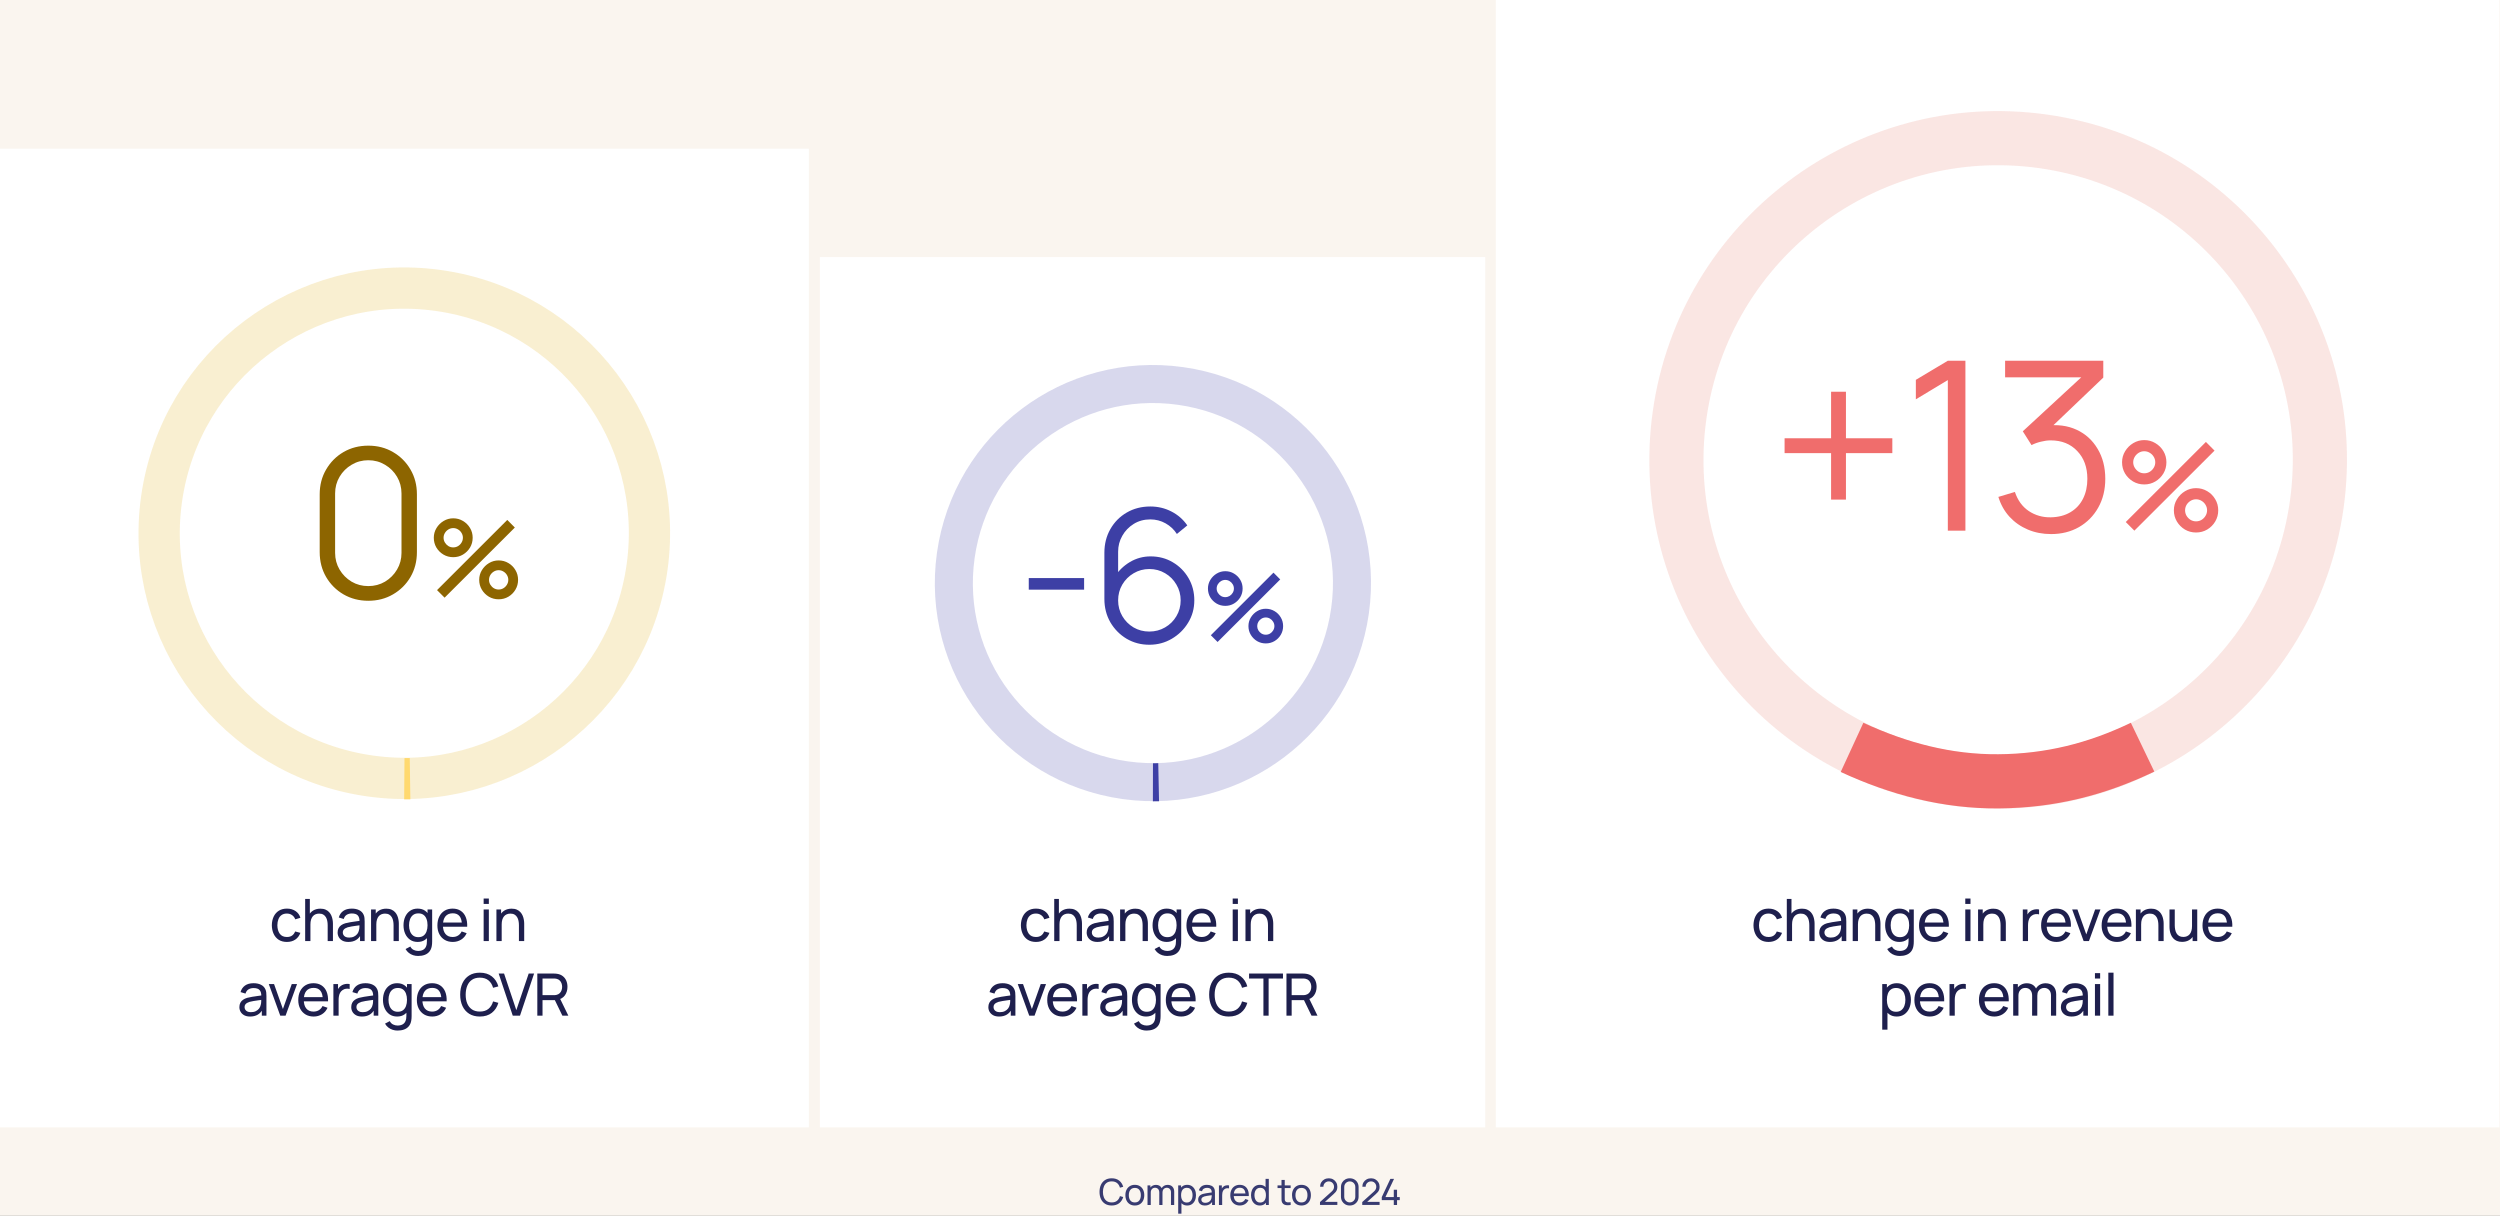 <svg width="1240" height="603" viewBox="0 0 1240 603" fill="none" xmlns="http://www.w3.org/2000/svg">
<rect x="0" y="0" width="1240" height="603" fill="#808080" stroke="none"/>
<g clip-path="url(#clip0_11108_24251)">
<rect width="1240" height="603" fill="#FAF5EF"/>
<rect x="741.914" width="497.812" height="559.166" fill="white"/>
<circle cx="173.045" cy="173.045" r="159.612" transform="matrix(-0.139 0.99 0.99 0.139 843.824 32.742)" stroke="#F8DCD7" stroke-opacity="0.7" stroke-width="26.867"/>
<path d="M918.609 370.703C941.743 381.364 965.763 387.742 991.234 387.539C1016.71 387.335 1039.76 381.635 1062.72 370.605" stroke="#F06D6C" stroke-width="26.867"/>
<path d="M908.216 247.809V224.748H885.154V217.372H908.216V194.311H915.591V217.372H938.594V224.748H915.591V247.809H908.216ZM966.124 263.203V188.516L950.262 198.057V188.399L966.124 178.917H974.846V263.203H966.124ZM1017.36 264.901C1013.18 264.901 1009.34 264.159 1005.83 262.676C1002.31 261.194 999.29 259.086 996.754 256.355C994.218 253.584 992.364 250.287 991.193 246.463L999.388 244.005C1000.79 248.18 1003.09 251.341 1006.29 253.487C1009.53 255.633 1013.18 256.667 1017.24 256.589C1020.99 256.511 1024.21 255.672 1026.9 254.072C1029.63 252.472 1031.72 250.248 1033.16 247.399C1034.6 244.551 1035.33 241.254 1035.33 237.508C1035.33 231.771 1033.65 227.167 1030.29 223.694C1026.98 220.182 1022.59 218.426 1017.12 218.426C1015.6 218.426 1014 218.641 1012.32 219.07C1010.65 219.46 1009.08 220.026 1007.64 220.767L1003.31 213.919L1036.09 183.658L1037.49 187.17H994.53V178.917H1043.23V187.287L1014.66 214.563L1014.55 211.168C1020.4 210.427 1025.55 211.09 1030 213.158C1034.45 215.226 1037.92 218.387 1040.42 222.64C1042.96 226.855 1044.22 231.81 1044.22 237.508C1044.22 242.892 1043.05 247.653 1040.71 251.789C1038.41 255.887 1035.23 259.106 1031.17 261.447C1027.11 263.749 1022.51 264.901 1017.36 264.901ZM1058.65 263.203L1054.38 258.925L1094.13 219.201L1098.41 223.51L1058.65 263.203ZM1089.24 264.12C1087.22 264.12 1085.38 263.631 1083.71 262.653C1082.06 261.655 1080.74 260.331 1079.74 258.681C1078.74 257.01 1078.24 255.157 1078.24 253.119C1078.24 251.123 1078.75 249.29 1079.77 247.619C1080.79 245.949 1082.13 244.614 1083.8 243.616C1085.47 242.618 1087.28 242.119 1089.24 242.119C1091.26 242.119 1093.1 242.618 1094.77 243.616C1096.44 244.594 1097.77 245.918 1098.74 247.589C1099.74 249.239 1100.24 251.082 1100.24 253.119C1100.24 255.157 1099.74 257.01 1098.74 258.681C1097.77 260.331 1096.44 261.655 1094.77 262.653C1093.1 263.631 1091.26 264.12 1089.24 264.12ZM1089.24 258.589C1090.24 258.589 1091.15 258.345 1091.96 257.856C1092.8 257.346 1093.46 256.674 1093.95 255.839C1094.46 255.004 1094.71 254.097 1094.71 253.119C1094.71 252.142 1094.46 251.235 1093.95 250.4C1093.46 249.565 1092.8 248.903 1091.96 248.414C1091.15 247.904 1090.24 247.65 1089.24 247.65C1088.26 247.65 1087.36 247.904 1086.52 248.414C1085.71 248.903 1085.04 249.565 1084.53 250.4C1084.05 251.235 1083.8 252.142 1083.8 253.119C1083.8 254.097 1084.05 255.004 1084.53 255.839C1085.04 256.674 1085.71 257.346 1086.52 257.856C1087.36 258.345 1088.26 258.589 1089.24 258.589ZM1063.54 240.286C1061.53 240.286 1059.68 239.797 1058.01 238.819C1056.34 237.821 1055.01 236.497 1054.01 234.846C1053.03 233.176 1052.54 231.322 1052.54 229.285C1052.54 227.289 1053.05 225.455 1054.07 223.785C1055.09 222.115 1056.43 220.78 1058.1 219.782C1059.77 218.784 1061.59 218.285 1063.54 218.285C1065.56 218.285 1067.39 218.784 1069.04 219.782C1070.71 220.76 1072.05 222.084 1073.05 223.754C1074.04 225.404 1074.54 227.248 1074.54 229.285C1074.54 231.322 1074.04 233.176 1073.05 234.846C1072.05 236.497 1070.71 237.821 1069.04 238.819C1067.39 239.797 1065.56 240.286 1063.54 240.286ZM1063.54 234.755C1064.52 234.755 1065.43 234.51 1066.26 234.021C1067.1 233.512 1067.76 232.84 1068.25 232.005C1068.76 231.17 1069.01 230.263 1069.01 229.285C1069.01 228.307 1068.76 227.401 1068.25 226.566C1067.76 225.73 1067.1 225.068 1066.26 224.579C1065.43 224.07 1064.52 223.816 1063.54 223.816C1062.56 223.816 1061.66 224.07 1060.82 224.579C1060.01 225.068 1059.35 225.73 1058.84 226.566C1058.33 227.401 1058.07 228.307 1058.07 229.285C1058.07 230.263 1058.33 231.17 1058.84 232.005C1059.35 232.84 1060.01 233.512 1060.82 234.021C1061.64 234.51 1062.54 234.755 1063.54 234.755Z" fill="#F06D6C"/>
<path d="M877.191 467.201C875.606 467.201 874.257 466.848 873.145 466.142C872.043 465.427 871.202 464.446 870.622 463.199C870.042 461.952 869.743 460.531 869.723 458.936C869.743 457.302 870.047 455.866 870.637 454.629C871.236 453.382 872.092 452.411 873.203 451.715C874.315 451.019 875.654 450.671 877.22 450.671C878.873 450.671 880.294 451.077 881.483 451.889C882.682 452.701 883.484 453.812 883.89 455.224L881.338 455.992C881.009 455.083 880.473 454.378 879.728 453.875C878.994 453.372 878.148 453.121 877.191 453.121C876.118 453.121 875.233 453.372 874.537 453.875C873.841 454.368 873.324 455.054 872.986 455.934C872.648 456.804 872.474 457.805 872.464 458.936C872.483 460.676 872.884 462.082 873.667 463.155C874.46 464.218 875.635 464.75 877.191 464.75C878.216 464.75 879.066 464.518 879.743 464.054C880.42 463.58 880.932 462.899 881.28 462.01L883.89 462.691C883.349 464.151 882.503 465.267 881.352 466.041C880.202 466.814 878.815 467.201 877.191 467.201ZM897.42 466.766V458.921C897.42 458.177 897.352 457.461 897.217 456.775C897.091 456.089 896.864 455.475 896.535 454.934C896.216 454.383 895.781 453.948 895.23 453.629C894.689 453.31 894.003 453.15 893.171 453.15C892.524 453.15 891.934 453.261 891.402 453.484C890.88 453.696 890.431 454.025 890.054 454.47C889.677 454.914 889.382 455.475 889.169 456.152C888.966 456.819 888.865 457.606 888.865 458.515L887.168 457.993C887.168 456.475 887.439 455.175 887.98 454.093C888.531 453 889.3 452.164 890.286 451.584C891.281 450.994 892.451 450.7 893.795 450.7C894.81 450.7 895.675 450.859 896.39 451.178C897.106 451.497 897.7 451.922 898.174 452.454C898.647 452.976 899.02 453.566 899.29 454.223C899.561 454.871 899.749 455.533 899.856 456.21C899.972 456.877 900.03 457.51 900.03 458.109V466.766H897.42ZM886.255 466.766V445.886H888.575V457.413H888.865V466.766H886.255ZM907.671 467.201C906.501 467.201 905.52 466.988 904.728 466.563C903.945 466.128 903.35 465.557 902.944 464.852C902.548 464.146 902.35 463.373 902.35 462.532C902.35 461.71 902.504 460.999 902.814 460.4C903.133 459.791 903.577 459.288 904.148 458.892C904.718 458.486 905.399 458.167 906.192 457.935C906.936 457.732 907.768 457.558 908.686 457.413C909.614 457.258 910.552 457.118 911.499 456.993C912.446 456.867 913.331 456.746 914.153 456.63L913.225 457.167C913.254 455.775 912.973 454.745 912.384 454.078C911.804 453.411 910.798 453.078 909.368 453.078C908.42 453.078 907.589 453.295 906.874 453.73C906.168 454.155 905.67 454.851 905.38 455.818L902.93 455.079C903.307 453.706 904.036 452.628 905.119 451.845C906.202 451.062 907.628 450.671 909.397 450.671C910.818 450.671 912.036 450.927 913.051 451.439C914.075 451.942 914.81 452.705 915.255 453.73C915.477 454.213 915.617 454.74 915.675 455.311C915.733 455.871 915.762 456.461 915.762 457.08V466.766H913.471V463.01L914.008 463.358C913.418 464.624 912.591 465.581 911.528 466.229C910.474 466.877 909.189 467.201 907.671 467.201ZM908.063 465.04C908.991 465.04 909.793 464.876 910.47 464.547C911.156 464.209 911.707 463.769 912.123 463.228C912.538 462.677 912.809 462.077 912.935 461.43C913.08 460.946 913.157 460.41 913.167 459.82C913.186 459.221 913.196 458.762 913.196 458.443L914.095 458.834C913.254 458.95 912.427 459.061 911.615 459.168C910.803 459.274 910.035 459.39 909.31 459.516C908.585 459.632 907.932 459.772 907.352 459.936C906.927 460.071 906.526 460.245 906.149 460.458C905.781 460.671 905.482 460.946 905.25 461.285C905.027 461.613 904.916 462.024 904.916 462.517C904.916 462.942 905.022 463.348 905.235 463.735C905.457 464.122 905.796 464.436 906.25 464.678C906.714 464.919 907.318 465.04 908.063 465.04ZM930.103 466.766V458.921C930.103 458.177 930.035 457.461 929.9 456.775C929.774 456.089 929.547 455.475 929.218 454.934C928.899 454.383 928.464 453.948 927.913 453.629C927.372 453.31 926.685 453.15 925.854 453.15C925.206 453.15 924.617 453.261 924.085 453.484C923.563 453.696 923.114 454.025 922.737 454.47C922.36 454.914 922.065 455.475 921.852 456.152C921.649 456.819 921.548 457.606 921.548 458.515L919.851 457.993C919.851 456.475 920.122 455.175 920.663 454.093C921.214 453 921.983 452.164 922.969 451.584C923.964 450.994 925.134 450.7 926.478 450.7C927.493 450.7 928.358 450.859 929.073 451.178C929.788 451.497 930.383 451.922 930.857 452.454C931.33 452.976 931.702 453.566 931.973 454.223C932.244 454.871 932.432 455.533 932.539 456.21C932.655 456.877 932.713 457.51 932.713 458.109V466.766H930.103ZM918.938 466.766V451.106H921.258V455.296H921.548V466.766H918.938ZM942.239 474.161C941.417 474.161 940.615 474.035 939.832 473.784C939.049 473.532 938.329 473.15 937.671 472.638C937.024 472.135 936.482 471.497 936.047 470.724L938.411 469.477C938.797 470.241 939.344 470.797 940.049 471.145C940.765 471.493 941.499 471.667 942.253 471.667C943.249 471.667 944.075 471.483 944.733 471.116C945.39 470.758 945.873 470.221 946.183 469.506C946.502 468.791 946.656 467.901 946.647 466.838V462.561H946.951V451.106H949.242V466.867C949.242 467.292 949.228 467.703 949.199 468.1C949.179 468.496 949.131 468.887 949.054 469.274C948.851 470.386 948.45 471.299 947.85 472.015C947.251 472.74 946.478 473.276 945.53 473.624C944.583 473.982 943.486 474.161 942.239 474.161ZM942.05 467.201C940.591 467.201 939.339 466.838 938.295 466.113C937.251 465.378 936.444 464.388 935.873 463.141C935.313 461.894 935.032 460.487 935.032 458.921C935.032 457.355 935.313 455.949 935.873 454.702C936.444 453.455 937.251 452.473 938.295 451.758C939.339 451.033 940.586 450.671 942.036 450.671C943.515 450.671 944.757 451.028 945.762 451.744C946.768 452.459 947.526 453.44 948.039 454.687C948.561 455.934 948.822 457.345 948.822 458.921C948.822 460.477 948.561 461.884 948.039 463.141C947.526 464.388 946.768 465.378 945.762 466.113C944.757 466.838 943.52 467.201 942.05 467.201ZM942.369 464.837C943.423 464.837 944.288 464.586 944.965 464.083C945.641 463.571 946.139 462.87 946.458 461.981C946.787 461.082 946.951 460.062 946.951 458.921C946.951 457.761 946.787 456.741 946.458 455.862C946.139 454.972 945.646 454.281 944.979 453.788C944.312 453.285 943.466 453.034 942.442 453.034C941.378 453.034 940.499 453.295 939.803 453.817C939.116 454.339 938.604 455.045 938.266 455.934C937.937 456.823 937.773 457.819 937.773 458.921C937.773 460.033 937.942 461.038 938.28 461.937C938.619 462.826 939.126 463.532 939.803 464.054C940.489 464.576 941.345 464.837 942.369 464.837ZM959.497 467.201C957.96 467.201 956.616 466.862 955.466 466.186C954.325 465.499 953.436 464.547 952.798 463.329C952.16 462.101 951.841 460.671 951.841 459.037C951.841 457.326 952.155 455.847 952.783 454.6C953.412 453.343 954.287 452.377 955.408 451.7C956.539 451.014 957.863 450.671 959.381 450.671C960.957 450.671 962.295 451.033 963.397 451.758C964.509 452.483 965.34 453.517 965.891 454.861C966.452 456.205 966.694 457.805 966.616 459.661H964.006V458.733C963.977 456.809 963.586 455.373 962.832 454.426C962.078 453.469 960.957 452.991 959.468 452.991C957.873 452.991 956.66 453.503 955.828 454.528C954.997 455.552 954.581 457.022 954.581 458.936C954.581 460.782 954.997 462.213 955.828 463.228C956.66 464.243 957.844 464.75 959.381 464.75C960.415 464.75 961.314 464.513 962.078 464.04C962.842 463.566 963.441 462.884 963.876 461.995L966.355 462.851C965.746 464.233 964.828 465.306 963.6 466.07C962.382 466.824 961.015 467.201 959.497 467.201ZM953.711 459.661V457.587H965.282V459.661H953.711ZM974.78 448.336V445.668H977.361V448.336H974.78ZM974.78 466.766V451.106H977.361V466.766H974.78ZM992.283 466.766V458.921C992.283 458.177 992.215 457.461 992.08 456.775C991.954 456.089 991.727 455.475 991.398 454.934C991.079 454.383 990.644 453.948 990.093 453.629C989.552 453.31 988.865 453.15 988.034 453.15C987.386 453.15 986.797 453.261 986.265 453.484C985.743 453.696 985.294 454.025 984.917 454.47C984.54 454.914 984.245 455.475 984.032 456.152C983.829 456.819 983.728 457.606 983.728 458.515L982.031 457.993C982.031 456.475 982.302 455.175 982.843 454.093C983.394 453 984.163 452.164 985.149 451.584C986.144 450.994 987.314 450.7 988.658 450.7C989.673 450.7 990.538 450.859 991.253 451.178C991.968 451.497 992.563 451.922 993.037 452.454C993.51 452.976 993.882 453.566 994.153 454.223C994.424 454.871 994.612 455.533 994.719 456.21C994.835 456.877 994.893 457.51 994.893 458.109V466.766H992.283ZM981.118 466.766V451.106H983.438V455.296H983.728V466.766H981.118ZM1003.31 466.766V451.106H1005.61V454.89L1005.24 454.397C1005.42 453.914 1005.66 453.469 1005.95 453.063C1006.25 452.657 1006.58 452.324 1006.95 452.063C1007.35 451.734 1007.81 451.483 1008.33 451.309C1008.84 451.135 1009.36 451.033 1009.89 451.004C1010.42 450.965 1010.92 450.999 1011.38 451.106V453.527C1010.84 453.382 1010.25 453.343 1009.6 453.411C1008.95 453.479 1008.35 453.716 1007.8 454.122C1007.3 454.479 1006.91 454.914 1006.63 455.427C1006.36 455.939 1006.17 456.495 1006.06 457.094C1005.96 457.684 1005.9 458.288 1005.9 458.907V466.766H1003.31ZM1020.05 467.201C1018.51 467.201 1017.17 466.862 1016.02 466.186C1014.88 465.499 1013.99 464.547 1013.35 463.329C1012.71 462.101 1012.39 460.671 1012.39 459.037C1012.39 457.326 1012.71 455.847 1013.34 454.6C1013.96 453.343 1014.84 452.377 1015.96 451.7C1017.09 451.014 1018.42 450.671 1019.93 450.671C1021.51 450.671 1022.85 451.033 1023.95 451.758C1025.06 452.483 1025.89 453.517 1026.44 454.861C1027 456.205 1027.25 457.805 1027.17 459.661H1024.56V458.733C1024.53 456.809 1024.14 455.373 1023.38 454.426C1022.63 453.469 1021.51 452.991 1020.02 452.991C1018.43 452.991 1017.21 453.503 1016.38 454.528C1015.55 455.552 1015.13 457.022 1015.13 458.936C1015.13 460.782 1015.55 462.213 1016.38 463.228C1017.21 464.243 1018.4 464.75 1019.93 464.75C1020.97 464.75 1021.87 464.513 1022.63 464.04C1023.39 463.566 1023.99 462.884 1024.43 461.995L1026.91 462.851C1026.3 464.233 1025.38 465.306 1024.15 466.07C1022.93 466.824 1021.57 467.201 1020.05 467.201ZM1014.26 459.661V457.587H1025.83V459.661H1014.26ZM1033.48 466.766L1027.8 451.106H1030.41L1034.8 463.474L1039.18 451.106H1041.81L1036.12 466.766H1033.48ZM1050.07 467.201C1048.53 467.201 1047.19 466.862 1046.04 466.186C1044.9 465.499 1044.01 464.547 1043.37 463.329C1042.73 462.101 1042.41 460.671 1042.41 459.037C1042.41 457.326 1042.73 455.847 1043.36 454.6C1043.98 453.343 1044.86 452.377 1045.98 451.7C1047.11 451.014 1048.44 450.671 1049.95 450.671C1051.53 450.671 1052.87 451.033 1053.97 451.758C1055.08 452.483 1055.91 453.517 1056.46 454.861C1057.03 456.205 1057.27 457.805 1057.19 459.661H1054.58V458.733C1054.55 456.809 1054.16 455.373 1053.4 454.426C1052.65 453.469 1051.53 452.991 1050.04 452.991C1048.45 452.991 1047.23 453.503 1046.4 454.528C1045.57 455.552 1045.15 457.022 1045.15 458.936C1045.15 460.782 1045.57 462.213 1046.4 463.228C1047.23 464.243 1048.42 464.75 1049.95 464.75C1050.99 464.75 1051.89 464.513 1052.65 464.04C1053.41 463.566 1054.01 462.884 1054.45 461.995L1056.93 462.851C1056.32 464.233 1055.4 465.306 1054.17 466.07C1052.96 466.824 1051.59 467.201 1050.07 467.201ZM1044.28 459.661V457.587H1055.86V459.661H1044.28ZM1070.56 466.766V458.921C1070.56 458.177 1070.5 457.461 1070.36 456.775C1070.23 456.089 1070.01 455.475 1069.68 454.934C1069.36 454.383 1068.92 453.948 1068.37 453.629C1067.83 453.31 1067.15 453.15 1066.31 453.15C1065.67 453.15 1065.08 453.261 1064.55 453.484C1064.02 453.696 1063.57 454.025 1063.2 454.47C1062.82 454.914 1062.53 455.475 1062.31 456.152C1062.11 456.819 1062.01 457.606 1062.01 458.515L1060.31 457.993C1060.31 456.475 1060.58 455.175 1061.12 454.093C1061.67 453 1062.44 452.164 1063.43 451.584C1064.43 450.994 1065.59 450.7 1066.94 450.7C1067.95 450.7 1068.82 450.859 1069.53 451.178C1070.25 451.497 1070.84 451.922 1071.32 452.454C1071.79 452.976 1072.16 453.566 1072.43 454.223C1072.7 454.871 1072.89 455.533 1073 456.21C1073.12 456.877 1073.17 457.51 1073.17 458.109V466.766H1070.56ZM1059.4 466.766V451.106H1061.72V455.296H1062.01V466.766H1059.4ZM1082.31 467.172C1081.3 467.172 1080.44 467.012 1079.71 466.693C1079 466.374 1078.4 465.949 1077.93 465.417C1077.46 464.885 1077.08 464.296 1076.81 463.648C1076.54 463 1076.35 462.338 1076.23 461.662C1076.13 460.985 1076.07 460.352 1076.07 459.762V451.106H1078.68V458.95C1078.68 459.685 1078.75 460.395 1078.89 461.082C1079.02 461.768 1079.25 462.387 1079.57 462.938C1079.9 463.489 1080.33 463.924 1080.87 464.243C1081.42 464.562 1082.11 464.721 1082.93 464.721C1083.58 464.721 1084.17 464.61 1084.7 464.388C1085.23 464.165 1085.69 463.837 1086.06 463.402C1086.44 462.957 1086.73 462.396 1086.93 461.72C1087.14 461.043 1087.24 460.255 1087.24 459.356L1088.93 459.878C1088.93 461.386 1088.66 462.686 1088.11 463.779C1087.57 464.871 1086.8 465.712 1085.8 466.302C1084.82 466.882 1083.65 467.172 1082.31 467.172ZM1087.53 466.766V462.575H1087.24V451.106H1089.83V466.766H1087.53ZM1100.1 467.201C1098.56 467.201 1097.22 466.862 1096.07 466.186C1094.93 465.499 1094.04 464.547 1093.4 463.329C1092.76 462.101 1092.44 460.671 1092.44 459.037C1092.44 457.326 1092.76 455.847 1093.39 454.6C1094.01 453.343 1094.89 452.377 1096.01 451.7C1097.14 451.014 1098.47 450.671 1099.98 450.671C1101.56 450.671 1102.9 451.033 1104 451.758C1105.11 452.483 1105.94 453.517 1106.49 454.861C1107.05 456.205 1107.3 457.805 1107.22 459.661H1104.61V458.733C1104.58 456.809 1104.19 455.373 1103.43 454.426C1102.68 453.469 1101.56 452.991 1100.07 452.991C1098.48 452.991 1097.26 453.503 1096.43 454.528C1095.6 455.552 1095.18 457.022 1095.18 458.936C1095.18 460.782 1095.6 462.213 1096.43 463.228C1097.26 464.243 1098.45 464.75 1099.98 464.75C1101.02 464.75 1101.92 464.513 1102.68 464.04C1103.44 463.566 1104.04 462.884 1104.48 461.995L1106.96 462.851C1106.35 464.233 1105.43 465.306 1104.2 466.07C1102.98 466.824 1101.62 467.201 1100.1 467.201ZM1094.31 459.661V457.587H1105.88V459.661H1094.31ZM940.794 504.201C939.324 504.201 938.087 503.838 937.082 503.113C936.076 502.378 935.313 501.388 934.791 500.141C934.278 498.884 934.022 497.477 934.022 495.921C934.022 494.345 934.278 492.934 934.791 491.687C935.313 490.44 936.076 489.459 937.082 488.744C938.097 488.028 939.339 487.671 940.808 487.671C942.258 487.671 943.505 488.033 944.549 488.758C945.603 489.473 946.41 490.455 946.971 491.702C947.531 492.949 947.812 494.355 947.812 495.921C947.812 497.487 947.531 498.894 946.971 500.141C946.41 501.388 945.603 502.378 944.549 503.113C943.505 503.838 942.253 504.201 940.794 504.201ZM933.587 510.726V488.106H935.893V499.633H936.183V510.726H933.587ZM940.475 501.837C941.509 501.837 942.364 501.576 943.041 501.054C943.718 500.532 944.225 499.826 944.564 498.937C944.902 498.038 945.071 497.033 945.071 495.921C945.071 494.819 944.902 493.823 944.564 492.934C944.235 492.045 943.723 491.339 943.027 490.817C942.34 490.295 941.465 490.034 940.402 490.034C939.387 490.034 938.546 490.285 937.879 490.788C937.212 491.281 936.714 491.972 936.386 492.862C936.057 493.741 935.893 494.761 935.893 495.921C935.893 497.062 936.052 498.082 936.371 498.981C936.7 499.87 937.202 500.571 937.879 501.083C938.556 501.586 939.421 501.837 940.475 501.837ZM957.196 504.201C955.659 504.201 954.316 503.862 953.165 503.186C952.025 502.499 951.135 501.547 950.497 500.329C949.859 499.101 949.54 497.671 949.54 496.037C949.54 494.326 949.854 492.847 950.483 491.6C951.111 490.343 951.986 489.377 953.107 488.7C954.238 488.014 955.563 487.671 957.08 487.671C958.656 487.671 959.995 488.033 961.097 488.758C962.208 489.483 963.04 490.517 963.591 491.861C964.151 493.205 964.393 494.805 964.316 496.661H961.706V495.733C961.677 493.809 961.285 492.373 960.531 491.426C959.777 490.469 958.656 489.991 957.167 489.991C955.572 489.991 954.359 490.503 953.528 491.528C952.696 492.552 952.281 494.022 952.281 495.936C952.281 497.782 952.696 499.213 953.528 500.228C954.359 501.243 955.543 501.75 957.08 501.75C958.115 501.75 959.014 501.513 959.777 501.04C960.541 500.566 961.14 499.884 961.575 498.995L964.055 499.851C963.446 501.233 962.527 502.306 961.3 503.07C960.082 503.824 958.714 504.201 957.196 504.201ZM951.411 496.661V494.587H962.982V496.661H951.411ZM966.964 503.766V488.106H969.27V491.89L968.893 491.397C969.076 490.914 969.313 490.469 969.603 490.063C969.903 489.657 970.236 489.324 970.604 489.063C971.01 488.734 971.469 488.483 971.981 488.309C972.493 488.135 973.015 488.033 973.547 488.004C974.079 487.965 974.577 487.999 975.041 488.106V490.527C974.499 490.382 973.905 490.343 973.257 490.411C972.609 490.479 972.01 490.716 971.459 491.122C970.956 491.479 970.565 491.914 970.285 492.427C970.014 492.939 969.825 493.495 969.719 494.094C969.613 494.684 969.56 495.288 969.56 495.907V503.766H966.964ZM989.214 504.201C987.677 504.201 986.333 503.862 985.183 503.186C984.042 502.499 983.153 501.547 982.515 500.329C981.877 499.101 981.558 497.671 981.558 496.037C981.558 494.326 981.872 492.847 982.501 491.6C983.129 490.343 984.004 489.377 985.125 488.7C986.256 488.014 987.58 487.671 989.098 487.671C990.674 487.671 992.013 488.033 993.115 488.758C994.226 489.483 995.058 490.517 995.609 491.861C996.169 493.205 996.411 494.805 996.334 496.661H993.724V495.733C993.695 493.809 993.303 492.373 992.549 491.426C991.795 490.469 990.674 489.991 989.185 489.991C987.59 489.991 986.377 490.503 985.546 491.528C984.714 492.552 984.299 494.022 984.299 495.936C984.299 497.782 984.714 499.213 985.546 500.228C986.377 501.243 987.561 501.75 989.098 501.75C990.132 501.75 991.031 501.513 991.795 501.04C992.559 500.566 993.158 499.884 993.593 498.995L996.073 499.851C995.464 501.233 994.545 502.306 993.318 503.07C992.1 503.824 990.732 504.201 989.214 504.201ZM983.429 496.661V494.587H995V496.661H983.429ZM1017.28 503.766L1017.29 493.746C1017.29 492.576 1016.98 491.663 1016.35 491.006C1015.73 490.339 1014.92 490.005 1013.93 490.005C1013.35 490.005 1012.8 490.14 1012.27 490.411C1011.75 490.672 1011.33 491.088 1011 491.658C1010.67 492.219 1010.51 492.939 1010.51 493.819L1009.14 493.268C1009.12 492.156 1009.35 491.184 1009.82 490.353C1010.31 489.512 1010.96 488.86 1011.8 488.396C1012.63 487.932 1013.56 487.7 1014.61 487.7C1016.24 487.7 1017.53 488.197 1018.47 489.193C1019.4 490.179 1019.87 491.508 1019.87 493.181L1019.86 503.766H1017.28ZM998.543 503.766V488.106H1000.85V492.296H1001.14V503.766H998.543ZM1007.92 503.766L1007.94 493.848C1007.94 492.649 1007.63 491.711 1007.01 491.035C1006.39 490.348 1005.57 490.005 1004.55 490.005C1003.53 490.005 1002.71 490.353 1002.08 491.049C1001.45 491.745 1001.14 492.668 1001.14 493.819L999.775 493.007C999.775 491.992 1000.02 491.083 1000.5 490.281C1000.98 489.478 1001.64 488.85 1002.47 488.396C1003.3 487.932 1004.25 487.7 1005.3 487.7C1006.35 487.7 1007.27 487.922 1008.05 488.367C1008.84 488.811 1009.44 489.449 1009.87 490.281C1010.29 491.102 1010.51 492.083 1010.51 493.224L1010.49 503.766H1007.92ZM1027.52 504.201C1026.35 504.201 1025.37 503.988 1024.58 503.563C1023.79 503.128 1023.2 502.557 1022.79 501.852C1022.4 501.146 1022.2 500.373 1022.2 499.532C1022.2 498.71 1022.35 497.999 1022.66 497.4C1022.98 496.791 1023.43 496.288 1024 495.892C1024.57 495.486 1025.25 495.167 1026.04 494.935C1026.79 494.732 1027.62 494.558 1028.54 494.413C1029.46 494.258 1030.4 494.118 1031.35 493.993C1032.3 493.867 1033.18 493.746 1034 493.63L1033.07 494.167C1033.1 492.775 1032.82 491.745 1032.23 491.078C1031.65 490.411 1030.65 490.078 1029.22 490.078C1028.27 490.078 1027.44 490.295 1026.72 490.73C1026.02 491.155 1025.52 491.851 1025.23 492.818L1022.78 492.079C1023.16 490.706 1023.89 489.628 1024.97 488.845C1026.05 488.062 1027.48 487.671 1029.25 487.671C1030.67 487.671 1031.88 487.927 1032.9 488.439C1033.92 488.942 1034.66 489.705 1035.1 490.73C1035.33 491.213 1035.47 491.74 1035.52 492.311C1035.58 492.871 1035.61 493.461 1035.61 494.08V503.766H1033.32V500.01L1033.86 500.358C1033.27 501.624 1032.44 502.581 1031.38 503.229C1030.32 503.877 1029.04 504.201 1027.52 504.201ZM1027.91 502.04C1028.84 502.04 1029.64 501.876 1030.32 501.547C1031.01 501.209 1031.56 500.769 1031.97 500.228C1032.39 499.677 1032.66 499.077 1032.78 498.43C1032.93 497.946 1033.01 497.41 1033.02 496.82C1033.04 496.221 1033.04 495.762 1033.04 495.443L1033.94 495.834C1033.1 495.95 1032.28 496.061 1031.46 496.168C1030.65 496.274 1029.88 496.39 1029.16 496.516C1028.43 496.632 1027.78 496.772 1027.2 496.936C1026.78 497.071 1026.37 497.245 1026 497.458C1025.63 497.671 1025.33 497.946 1025.1 498.285C1024.88 498.613 1024.77 499.024 1024.77 499.517C1024.77 499.942 1024.87 500.348 1025.08 500.735C1025.31 501.122 1025.64 501.436 1026.1 501.678C1026.56 501.919 1027.17 502.04 1027.91 502.04ZM1039.09 485.336V482.668H1041.67V485.336H1039.09ZM1039.09 503.766V488.106H1041.67V503.766H1039.09ZM1045.73 503.766V482.451H1048.31V503.766H1045.73Z" fill="#1E1F4D"/>
<rect x="-0.551" y="73.758" width="401.74" height="485.407" fill="white"/>
<circle cx="131.859" cy="131.859" r="121.622" transform="matrix(-0.139 0.99 0.99 0.139 88.324 115.617)" stroke="#EBC966" stroke-opacity="0.3" stroke-width="20.472"/>
<path d="M200.547 386.234C201.494 386.243 202.441 386.241 203.387 386.228" stroke="#FFD96F" stroke-width="20.472"/>
<path d="M182.679 297.984C178.131 297.984 174.028 296.924 170.369 294.804C166.744 292.684 163.872 289.811 161.752 286.187C159.631 282.528 158.571 278.424 158.571 273.877V245.153C158.571 240.605 159.631 236.518 161.752 232.894C163.872 229.235 166.744 226.345 170.369 224.225C174.028 222.105 178.131 221.045 182.679 221.045C187.227 221.045 191.313 222.105 194.938 224.225C198.597 226.345 201.486 229.235 203.606 232.894C205.727 236.518 206.787 240.605 206.787 245.153V273.877C206.787 278.424 205.727 282.528 203.606 286.187C201.486 289.811 198.597 292.684 194.938 294.804C191.313 296.924 187.227 297.984 182.679 297.984ZM182.679 290.701C185.722 290.701 188.492 289.965 190.988 288.495C193.485 286.99 195.468 284.99 196.938 282.494C198.409 279.997 199.144 277.245 199.144 274.236V244.794C199.144 241.75 198.409 238.98 196.938 236.484C195.468 233.988 193.485 232.005 190.988 230.534C188.492 229.03 185.722 228.277 182.679 228.277C179.636 228.277 176.866 229.03 174.37 230.534C171.873 232.005 169.89 233.988 168.42 236.484C166.949 238.98 166.214 241.75 166.214 244.794V274.236C166.214 277.245 166.949 279.997 168.42 282.494C169.89 284.99 171.873 286.99 174.37 288.495C176.866 289.965 179.636 290.701 182.679 290.701ZM220.521 296.445L216.772 292.696L251.609 257.886L255.358 261.662L220.521 296.445ZM247.325 297.249C245.557 297.249 243.942 296.82 242.478 295.963C241.032 295.089 239.872 293.928 238.997 292.482C238.122 291.018 237.685 289.394 237.685 287.609C237.685 285.859 238.131 284.253 239.024 282.789C239.916 281.325 241.095 280.156 242.558 279.281C244.022 278.406 245.611 277.969 247.325 277.969C249.092 277.969 250.708 278.406 252.172 279.281C253.635 280.138 254.796 281.298 255.653 282.762C256.527 284.208 256.965 285.824 256.965 287.609C256.965 289.394 256.527 291.018 255.653 292.482C254.796 293.928 253.635 295.089 252.172 295.963C250.708 296.82 249.092 297.249 247.325 297.249ZM247.325 292.402C248.2 292.402 248.994 292.188 249.708 291.759C250.44 291.313 251.02 290.724 251.449 289.992C251.895 289.26 252.118 288.466 252.118 287.609C252.118 286.752 251.895 285.958 251.449 285.226C251.02 284.494 250.44 283.914 249.708 283.485C248.994 283.039 248.2 282.816 247.325 282.816C246.468 282.816 245.674 283.039 244.942 283.485C244.228 283.914 243.647 284.494 243.201 285.226C242.773 285.958 242.558 286.752 242.558 287.609C242.558 288.466 242.773 289.26 243.201 289.992C243.647 290.724 244.228 291.313 244.942 291.759C245.674 292.188 246.468 292.402 247.325 292.402ZM224.805 276.362C223.038 276.362 221.422 275.934 219.958 275.077C218.494 274.202 217.325 273.042 216.45 271.596C215.594 270.132 215.165 268.508 215.165 266.722C215.165 264.973 215.611 263.366 216.504 261.902C217.397 260.439 218.575 259.269 220.039 258.395C221.502 257.52 223.091 257.083 224.805 257.083C226.572 257.083 228.179 257.52 229.625 258.395C231.089 259.252 232.258 260.412 233.133 261.876C234.008 263.322 234.445 264.937 234.445 266.722C234.445 268.508 234.008 270.132 233.133 271.596C232.258 273.042 231.089 274.202 229.625 275.077C228.179 275.934 226.572 276.362 224.805 276.362ZM224.805 271.516C225.662 271.516 226.456 271.301 227.188 270.873C227.92 270.427 228.5 269.838 228.929 269.106C229.375 268.374 229.598 267.579 229.598 266.722C229.598 265.866 229.375 265.071 228.929 264.339C228.5 263.607 227.92 263.027 227.188 262.599C226.456 262.152 225.662 261.929 224.805 261.929C223.948 261.929 223.154 262.152 222.422 262.599C221.708 263.027 221.128 263.607 220.681 264.339C220.235 265.071 220.012 265.866 220.012 266.722C220.012 267.579 220.235 268.374 220.681 269.106C221.128 269.838 221.708 270.427 222.422 270.873C223.136 271.301 223.93 271.516 224.805 271.516Z" fill="#8D6500"/>
<path d="M142.299 467.201C140.713 467.201 139.365 466.848 138.253 466.142C137.151 465.427 136.31 464.446 135.73 463.199C135.15 461.952 134.85 460.531 134.831 458.936C134.85 457.302 135.155 455.866 135.745 454.629C136.344 453.382 137.199 452.411 138.311 451.715C139.423 451.019 140.762 450.671 142.328 450.671C143.981 450.671 145.402 451.077 146.591 451.889C147.789 452.701 148.592 453.812 148.998 455.224L146.446 455.992C146.117 455.083 145.58 454.378 144.836 453.875C144.101 453.372 143.256 453.121 142.299 453.121C141.226 453.121 140.341 453.372 139.645 453.875C138.949 454.368 138.432 455.054 138.094 455.934C137.755 456.804 137.581 457.805 137.572 458.936C137.591 460.676 137.992 462.082 138.775 463.155C139.568 464.218 140.742 464.75 142.299 464.75C143.323 464.75 144.174 464.518 144.851 464.054C145.527 463.58 146.04 462.899 146.388 462.01L148.998 462.691C148.456 464.151 147.61 465.267 146.46 466.041C145.31 466.814 143.923 467.201 142.299 467.201ZM162.527 466.766V458.921C162.527 458.177 162.46 457.461 162.324 456.775C162.199 456.089 161.972 455.475 161.643 454.934C161.324 454.383 160.889 453.948 160.338 453.629C159.797 453.31 159.11 453.15 158.279 453.15C157.631 453.15 157.042 453.261 156.51 453.484C155.988 453.696 155.538 454.025 155.161 454.47C154.784 454.914 154.49 455.475 154.277 456.152C154.074 456.819 153.972 457.606 153.972 458.515L152.276 457.993C152.276 456.475 152.547 455.175 153.088 454.093C153.639 453 154.407 452.164 155.393 451.584C156.389 450.994 157.559 450.7 158.902 450.7C159.917 450.7 160.783 450.859 161.498 451.178C162.213 451.497 162.808 451.922 163.281 452.454C163.755 452.976 164.127 453.566 164.398 454.223C164.669 454.871 164.857 455.533 164.963 456.21C165.079 456.877 165.137 457.51 165.137 458.109V466.766H162.527ZM151.362 466.766V445.886H153.682V457.413H153.972V466.766H151.362ZM172.779 467.201C171.609 467.201 170.628 466.988 169.835 466.563C169.052 466.128 168.458 465.557 168.052 464.852C167.655 464.146 167.457 463.373 167.457 462.532C167.457 461.71 167.612 460.999 167.921 460.4C168.24 459.791 168.685 459.288 169.255 458.892C169.826 458.486 170.507 458.167 171.3 457.935C172.044 457.732 172.875 457.558 173.794 457.413C174.722 457.258 175.659 457.118 176.607 456.993C177.554 456.867 178.439 456.746 179.26 456.63L178.332 457.167C178.361 455.775 178.081 454.745 177.491 454.078C176.911 453.411 175.906 453.078 174.475 453.078C173.528 453.078 172.697 453.295 171.981 453.73C171.276 454.155 170.778 454.851 170.488 455.818L168.037 455.079C168.414 453.706 169.144 452.628 170.227 451.845C171.309 451.062 172.735 450.671 174.504 450.671C175.925 450.671 177.143 450.927 178.158 451.439C179.183 451.942 179.918 452.705 180.362 453.73C180.585 454.213 180.725 454.74 180.783 455.311C180.841 455.871 180.87 456.461 180.87 457.08V466.766H178.579V463.01L179.115 463.358C178.526 464.624 177.699 465.581 176.636 466.229C175.582 466.877 174.296 467.201 172.779 467.201ZM173.17 465.04C174.098 465.04 174.901 464.876 175.577 464.547C176.264 464.209 176.815 463.769 177.23 463.228C177.646 462.677 177.917 462.077 178.042 461.43C178.187 460.946 178.265 460.41 178.274 459.82C178.294 459.221 178.303 458.762 178.303 458.443L179.202 458.834C178.361 458.95 177.535 459.061 176.723 459.168C175.911 459.274 175.142 459.39 174.417 459.516C173.692 459.632 173.04 459.772 172.46 459.936C172.034 460.071 171.633 460.245 171.256 460.458C170.889 460.671 170.589 460.946 170.357 461.285C170.135 461.613 170.024 462.024 170.024 462.517C170.024 462.942 170.13 463.348 170.343 463.735C170.565 464.122 170.903 464.436 171.358 464.678C171.822 464.919 172.426 465.04 173.17 465.04ZM195.21 466.766V458.921C195.21 458.177 195.143 457.461 195.007 456.775C194.882 456.089 194.654 455.475 194.326 454.934C194.007 454.383 193.572 453.948 193.021 453.629C192.479 453.31 191.793 453.15 190.962 453.15C190.314 453.15 189.724 453.261 189.193 453.484C188.671 453.696 188.221 454.025 187.844 454.47C187.467 454.914 187.172 455.475 186.96 456.152C186.757 456.819 186.655 457.606 186.655 458.515L184.959 457.993C184.959 456.475 185.229 455.175 185.771 454.093C186.322 453 187.09 452.164 188.076 451.584C189.072 450.994 190.242 450.7 191.585 450.7C192.6 450.7 193.465 450.859 194.181 451.178C194.896 451.497 195.491 451.922 195.964 452.454C196.438 452.976 196.81 453.566 197.081 454.223C197.351 454.871 197.54 455.533 197.646 456.21C197.762 456.877 197.82 457.51 197.82 458.109V466.766H195.21ZM184.045 466.766V451.106H186.365V455.296H186.655V466.766H184.045ZM207.346 474.161C206.525 474.161 205.722 474.035 204.939 473.784C204.156 473.532 203.436 473.15 202.779 472.638C202.131 472.135 201.59 471.497 201.155 470.724L203.518 469.477C203.905 470.241 204.451 470.797 205.157 471.145C205.872 471.493 206.607 471.667 207.361 471.667C208.357 471.667 209.183 471.483 209.84 471.116C210.498 470.758 210.981 470.221 211.29 469.506C211.609 468.791 211.764 467.901 211.754 466.838V462.561H212.059V451.106H214.35V466.867C214.35 467.292 214.335 467.703 214.306 468.1C214.287 468.496 214.239 468.887 214.161 469.274C213.958 470.386 213.557 471.299 212.958 472.015C212.359 472.74 211.585 473.276 210.638 473.624C209.691 473.982 208.593 474.161 207.346 474.161ZM207.158 467.201C205.698 467.201 204.446 466.838 203.402 466.113C202.358 465.378 201.551 464.388 200.981 463.141C200.42 461.894 200.14 460.487 200.14 458.921C200.14 457.355 200.42 455.949 200.981 454.702C201.551 453.455 202.358 452.473 203.402 451.758C204.446 451.033 205.693 450.671 207.143 450.671C208.622 450.671 209.865 451.028 210.87 451.744C211.875 452.459 212.634 453.44 213.146 454.687C213.668 455.934 213.929 457.345 213.929 458.921C213.929 460.477 213.668 461.884 213.146 463.141C212.634 464.388 211.875 465.378 210.87 466.113C209.865 466.838 208.627 467.201 207.158 467.201ZM207.477 464.837C208.531 464.837 209.396 464.586 210.072 464.083C210.749 463.571 211.247 462.87 211.566 461.981C211.895 461.082 212.059 460.062 212.059 458.921C212.059 457.761 211.895 456.741 211.566 455.862C211.247 454.972 210.754 454.281 210.087 453.788C209.42 453.285 208.574 453.034 207.549 453.034C206.486 453.034 205.606 453.295 204.91 453.817C204.224 454.339 203.712 455.045 203.373 455.934C203.045 456.823 202.88 457.819 202.88 458.921C202.88 460.033 203.05 461.038 203.388 461.937C203.726 462.826 204.234 463.532 204.91 464.054C205.597 464.576 206.452 464.837 207.477 464.837ZM224.605 467.201C223.068 467.201 221.724 466.862 220.574 466.186C219.433 465.499 218.544 464.547 217.906 463.329C217.268 462.101 216.949 460.671 216.949 459.037C216.949 457.326 217.263 455.847 217.891 454.6C218.519 453.343 219.394 452.377 220.516 451.7C221.647 451.014 222.971 450.671 224.489 450.671C226.064 450.671 227.403 451.033 228.505 451.758C229.617 452.483 230.448 453.517 230.999 454.861C231.56 456.205 231.801 457.805 231.724 459.661H229.114V458.733C229.085 456.809 228.694 455.373 227.94 454.426C227.186 453.469 226.064 452.991 224.576 452.991C222.981 452.991 221.767 453.503 220.936 454.528C220.105 455.552 219.689 457.022 219.689 458.936C219.689 460.782 220.105 462.213 220.936 463.228C221.767 464.243 222.952 464.75 224.489 464.75C225.523 464.75 226.422 464.513 227.186 464.04C227.949 463.566 228.549 462.884 228.984 461.995L231.463 462.851C230.854 464.233 229.936 465.306 228.708 466.07C227.49 466.824 226.122 467.201 224.605 467.201ZM218.819 459.661V457.587H230.39V459.661H218.819ZM239.888 448.336V445.668H242.469V448.336H239.888ZM239.888 466.766V451.106H242.469V466.766H239.888ZM257.39 466.766V458.921C257.39 458.177 257.323 457.461 257.187 456.775C257.062 456.089 256.834 455.475 256.506 454.934C256.187 454.383 255.752 453.948 255.201 453.629C254.659 453.31 253.973 453.15 253.142 453.15C252.494 453.15 251.904 453.261 251.373 453.484C250.851 453.696 250.401 454.025 250.024 454.47C249.647 454.914 249.352 455.475 249.14 456.152C248.937 456.819 248.835 457.606 248.835 458.515L247.139 457.993C247.139 456.475 247.409 455.175 247.951 454.093C248.502 453 249.27 452.164 250.256 451.584C251.252 450.994 252.422 450.7 253.765 450.7C254.78 450.7 255.645 450.859 256.361 451.178C257.076 451.497 257.671 451.922 258.144 452.454C258.618 452.976 258.99 453.566 259.261 454.223C259.531 454.871 259.72 455.533 259.826 456.21C259.942 456.877 260 457.51 260 458.109V466.766H257.39ZM246.225 466.766V451.106H248.545V455.296H248.835V466.766H246.225ZM124.059 504.201C122.89 504.201 121.908 503.988 121.116 503.563C120.333 503.128 119.738 502.557 119.332 501.852C118.936 501.146 118.738 500.373 118.738 499.532C118.738 498.71 118.892 497.999 119.202 497.4C119.521 496.791 119.965 496.288 120.536 495.892C121.106 495.486 121.788 495.167 122.58 494.935C123.325 494.732 124.156 494.558 125.074 494.413C126.002 494.258 126.94 494.118 127.887 493.993C128.835 493.867 129.719 493.746 130.541 493.63L129.613 494.167C129.642 492.775 129.361 491.745 128.772 491.078C128.192 490.411 127.186 490.078 125.756 490.078C124.808 490.078 123.977 490.295 123.262 490.73C122.556 491.155 122.058 491.851 121.768 492.818L119.318 492.079C119.695 490.706 120.425 489.628 121.507 488.845C122.59 488.062 124.016 487.671 125.785 487.671C127.206 487.671 128.424 487.927 129.439 488.439C130.463 488.942 131.198 489.705 131.643 490.73C131.865 491.213 132.005 491.74 132.063 492.311C132.121 492.871 132.15 493.461 132.15 494.08V503.766H129.859V500.01L130.396 500.358C129.806 501.624 128.98 502.581 127.916 503.229C126.863 503.877 125.577 504.201 124.059 504.201ZM124.451 502.04C125.379 502.04 126.181 501.876 126.858 501.547C127.544 501.209 128.095 500.769 128.511 500.228C128.926 499.677 129.197 499.077 129.323 498.43C129.468 497.946 129.545 497.41 129.555 496.82C129.574 496.221 129.584 495.762 129.584 495.443L130.483 495.834C129.642 495.95 128.815 496.061 128.003 496.168C127.191 496.274 126.423 496.39 125.698 496.516C124.973 496.632 124.32 496.772 123.74 496.936C123.315 497.071 122.914 497.245 122.537 497.458C122.169 497.671 121.87 497.946 121.638 498.285C121.415 498.613 121.304 499.024 121.304 499.517C121.304 499.942 121.411 500.348 121.623 500.735C121.846 501.122 122.184 501.436 122.638 501.678C123.102 501.919 123.706 502.04 124.451 502.04ZM139.008 503.766L133.324 488.106H135.934L140.327 500.474L144.706 488.106H147.331L141.647 503.766H139.008ZM155.593 504.201C154.056 504.201 152.712 503.862 151.562 503.186C150.421 502.499 149.532 501.547 148.894 500.329C148.256 499.101 147.937 497.671 147.937 496.037C147.937 494.326 148.251 492.847 148.88 491.6C149.508 490.343 150.383 489.377 151.504 488.7C152.635 488.014 153.959 487.671 155.477 487.671C157.053 487.671 158.392 488.033 159.494 488.758C160.605 489.483 161.437 490.517 161.988 491.861C162.548 493.205 162.79 494.805 162.713 496.661H160.103V495.733C160.074 493.809 159.682 492.373 158.928 491.426C158.174 490.469 157.053 489.991 155.564 489.991C153.969 489.991 152.756 490.503 151.925 491.528C151.093 492.552 150.678 494.022 150.678 495.936C150.678 497.782 151.093 499.213 151.925 500.228C152.756 501.243 153.94 501.75 155.477 501.75C156.511 501.75 157.41 501.513 158.174 501.04C158.938 500.566 159.537 499.884 159.972 498.995L162.452 499.851C161.843 501.233 160.924 502.306 159.697 503.07C158.479 503.824 157.111 504.201 155.593 504.201ZM149.808 496.661V494.587H161.379V496.661H149.808ZM165.361 503.766V488.106H167.666V491.89L167.289 491.397C167.473 490.914 167.71 490.469 168 490.063C168.3 489.657 168.633 489.324 169 489.063C169.406 488.734 169.866 488.483 170.378 488.309C170.89 488.135 171.412 488.033 171.944 488.004C172.476 487.965 172.973 487.999 173.437 488.106V490.527C172.896 490.382 172.302 490.343 171.654 490.411C171.006 490.479 170.407 490.716 169.856 491.122C169.353 491.479 168.962 491.914 168.681 492.427C168.411 492.939 168.222 493.495 168.116 494.094C168.01 494.684 167.956 495.288 167.956 495.907V503.766H165.361ZM179.541 504.201C178.371 504.201 177.39 503.988 176.598 503.563C175.815 503.128 175.22 502.557 174.814 501.852C174.418 501.146 174.22 500.373 174.22 499.532C174.22 498.71 174.374 497.999 174.684 497.4C175.003 496.791 175.447 496.288 176.018 495.892C176.588 495.486 177.269 495.167 178.062 494.935C178.806 494.732 179.638 494.558 180.556 494.413C181.484 494.258 182.422 494.118 183.369 493.993C184.316 493.867 185.201 493.746 186.023 493.63L185.095 494.167C185.124 492.775 184.843 491.745 184.254 491.078C183.674 490.411 182.668 490.078 181.238 490.078C180.29 490.078 179.459 490.295 178.744 490.73C178.038 491.155 177.54 491.851 177.25 492.818L174.8 492.079C175.177 490.706 175.906 489.628 176.989 488.845C178.072 488.062 179.498 487.671 181.267 487.671C182.688 487.671 183.906 487.927 184.921 488.439C185.945 488.942 186.68 489.705 187.125 490.73C187.347 491.213 187.487 491.74 187.545 492.311C187.603 492.871 187.632 493.461 187.632 494.08V503.766H185.341V500.01L185.878 500.358C185.288 501.624 184.461 502.581 183.398 503.229C182.344 503.877 181.059 504.201 179.541 504.201ZM179.933 502.04C180.861 502.04 181.663 501.876 182.34 501.547C183.026 501.209 183.577 500.769 183.993 500.228C184.408 499.677 184.679 499.077 184.805 498.43C184.95 497.946 185.027 497.41 185.037 496.82C185.056 496.221 185.066 495.762 185.066 495.443L185.965 495.834C185.124 495.95 184.297 496.061 183.485 496.168C182.673 496.274 181.905 496.39 181.18 496.516C180.455 496.632 179.802 496.772 179.222 496.936C178.797 497.071 178.396 497.245 178.019 497.458C177.651 497.671 177.352 497.946 177.12 498.285C176.897 498.613 176.786 499.024 176.786 499.517C176.786 499.942 176.892 500.348 177.105 500.735C177.327 501.122 177.666 501.436 178.12 501.678C178.584 501.919 179.188 502.04 179.933 502.04ZM197.159 511.161C196.337 511.161 195.535 511.035 194.752 510.784C193.969 510.532 193.248 510.15 192.591 509.638C191.943 509.135 191.402 508.497 190.967 507.724L193.331 506.477C193.717 507.241 194.263 507.797 194.969 508.145C195.684 508.493 196.419 508.667 197.173 508.667C198.169 508.667 198.995 508.483 199.653 508.116C200.31 507.758 200.793 507.221 201.103 506.506C201.422 505.791 201.576 504.901 201.567 503.838V499.561H201.871V488.106H204.162V503.867C204.162 504.292 204.148 504.703 204.119 505.1C204.099 505.496 204.051 505.887 203.974 506.274C203.771 507.386 203.369 508.299 202.77 509.015C202.171 509.74 201.397 510.276 200.45 510.624C199.503 510.982 198.406 511.161 197.159 511.161ZM196.97 504.201C195.51 504.201 194.259 503.838 193.215 503.113C192.171 502.378 191.363 501.388 190.793 500.141C190.232 498.894 189.952 497.487 189.952 495.921C189.952 494.355 190.232 492.949 190.793 491.702C191.363 490.455 192.171 489.473 193.215 488.758C194.259 488.033 195.506 487.671 196.956 487.671C198.435 487.671 199.677 488.028 200.682 488.744C201.687 489.459 202.446 490.44 202.959 491.687C203.481 492.934 203.742 494.345 203.742 495.921C203.742 497.477 203.481 498.884 202.959 500.141C202.446 501.388 201.687 502.378 200.682 503.113C199.677 503.838 198.439 504.201 196.97 504.201ZM197.289 501.837C198.343 501.837 199.208 501.586 199.885 501.083C200.561 500.571 201.059 499.87 201.378 498.981C201.707 498.082 201.871 497.062 201.871 495.921C201.871 494.761 201.707 493.741 201.378 492.862C201.059 491.972 200.566 491.281 199.899 490.788C199.232 490.285 198.386 490.034 197.362 490.034C196.298 490.034 195.419 490.295 194.723 490.817C194.036 491.339 193.524 492.045 193.186 492.934C192.857 493.823 192.693 494.819 192.693 495.921C192.693 497.033 192.862 498.038 193.2 498.937C193.538 499.826 194.046 500.532 194.723 501.054C195.409 501.576 196.264 501.837 197.289 501.837ZM214.417 504.201C212.88 504.201 211.536 503.862 210.386 503.186C209.245 502.499 208.356 501.547 207.718 500.329C207.08 499.101 206.761 497.671 206.761 496.037C206.761 494.326 207.075 492.847 207.703 491.6C208.332 490.343 209.206 489.377 210.328 488.7C211.459 488.014 212.783 487.671 214.301 487.671C215.876 487.671 217.215 488.033 218.317 488.758C219.429 489.483 220.26 490.517 220.811 491.861C221.372 493.205 221.614 494.805 221.536 496.661H218.926V495.733C218.897 493.809 218.506 492.373 217.752 491.426C216.998 490.469 215.876 489.991 214.388 489.991C212.793 489.991 211.58 490.503 210.748 491.528C209.917 492.552 209.501 494.022 209.501 495.936C209.501 497.782 209.917 499.213 210.748 500.228C211.58 501.243 212.764 501.75 214.301 501.75C215.335 501.75 216.234 501.513 216.998 501.04C217.761 500.566 218.361 499.884 218.796 498.995L221.275 499.851C220.666 501.233 219.748 502.306 218.52 503.07C217.302 503.824 215.934 504.201 214.417 504.201ZM208.631 496.661V494.587H220.202V496.661H208.631ZM237.994 504.201C235.916 504.201 234.152 503.741 232.702 502.823C231.252 501.905 230.145 500.629 229.381 498.995C228.627 497.361 228.25 495.472 228.25 493.326C228.25 491.18 228.627 489.29 229.381 487.656C230.145 486.022 231.252 484.746 232.702 483.828C234.152 482.91 235.916 482.451 237.994 482.451C240.411 482.451 242.397 483.064 243.954 484.292C245.52 485.52 246.597 487.173 247.187 489.251L244.563 489.947C244.137 488.391 243.378 487.163 242.286 486.264C241.194 485.365 239.763 484.916 237.994 484.916C236.438 484.916 235.142 485.268 234.108 485.974C233.074 486.68 232.296 487.666 231.774 488.932C231.252 490.189 230.986 491.653 230.976 493.326C230.966 494.988 231.223 496.453 231.745 497.719C232.267 498.976 233.05 499.962 234.094 500.677C235.138 501.383 236.438 501.736 237.994 501.736C239.763 501.736 241.194 501.286 242.286 500.387C243.378 499.478 244.137 498.251 244.563 496.704L247.187 497.4C246.597 499.469 245.52 501.122 243.954 502.359C242.397 503.587 240.411 504.201 237.994 504.201ZM254.325 503.766L247.336 482.886H250.018L256.094 501.025L262.227 482.886H264.91L257.921 503.766H254.325ZM266.511 503.766V482.886H274.761C274.964 482.886 275.206 482.895 275.486 482.915C275.767 482.924 276.037 482.953 276.298 483.002C277.429 483.176 278.377 483.562 279.14 484.162C279.914 484.761 280.494 485.52 280.88 486.438C281.267 487.347 281.46 488.357 281.46 489.469C281.46 491.083 281.04 492.485 280.199 493.674C279.358 494.853 278.125 495.592 276.501 495.892L275.515 496.052H269.092V503.766H266.511ZM278.937 503.766L274.819 495.269L277.371 494.486L281.895 503.766H278.937ZM269.092 493.601H274.674C274.858 493.601 275.066 493.591 275.298 493.572C275.54 493.553 275.767 493.519 275.979 493.471C276.646 493.316 277.188 493.036 277.603 492.63C278.029 492.214 278.338 491.731 278.531 491.18C278.725 490.619 278.821 490.049 278.821 489.469C278.821 488.889 278.725 488.323 278.531 487.772C278.338 487.211 278.029 486.723 277.603 486.308C277.188 485.892 276.646 485.612 275.979 485.467C275.767 485.409 275.54 485.375 275.298 485.365C275.066 485.346 274.858 485.336 274.674 485.336H269.092V493.601Z" fill="#1E1F4D"/>
<rect x="406.652" y="127.508" width="330.024" height="431.657" fill="white"/>
<circle cx="108.196" cy="108.196" r="98.76" transform="matrix(-0.139 0.99 0.99 0.139 479.77 167.062)" stroke="#3D3FA5" stroke-opacity="0.2" stroke-width="18.873"/>
<path d="M571.852 388.016C572.798 388.017 573.743 388.007 574.688 387.988" stroke="#3D3FA5" stroke-width="18.873"/>
<path d="M510.268 292.483V286.719H537.716V292.483H510.268ZM570.053 319.794C565.936 319.794 562.184 318.803 558.799 316.821C555.444 314.808 552.76 312.093 550.747 308.678C548.765 305.231 547.774 301.358 547.774 297.058V274.229C547.774 269.807 548.765 265.873 550.747 262.426C552.73 258.95 555.429 256.22 558.845 254.238C562.291 252.225 566.195 251.218 570.556 251.218C574.307 251.218 577.784 252.042 580.987 253.689C584.22 255.335 586.858 257.638 588.901 260.597L583.732 264.851C582.329 262.655 580.468 260.901 578.15 259.59C575.832 258.279 573.301 257.623 570.556 257.623C567.476 257.623 564.731 258.37 562.322 259.865C559.912 261.359 558.021 263.326 556.649 265.766C555.276 268.175 554.59 270.798 554.59 273.635V288L552.897 286.078C554.819 283.059 557.335 280.619 560.446 278.758C563.587 276.898 567.003 275.968 570.693 275.968C574.78 275.968 578.455 276.944 581.719 278.896C584.982 280.817 587.574 283.425 589.496 286.719C591.417 290.012 592.378 293.703 592.378 297.79C592.378 301.846 591.356 305.536 589.313 308.861C587.3 312.185 584.601 314.838 581.215 316.821C577.861 318.803 574.14 319.794 570.053 319.794ZM570.053 313.252C572.92 313.252 575.527 312.566 577.876 311.194C580.255 309.821 582.13 307.961 583.503 305.612C584.906 303.264 585.607 300.656 585.607 297.79C585.607 294.923 584.906 292.315 583.503 289.967C582.13 287.588 580.27 285.712 577.922 284.34C575.573 282.937 572.966 282.235 570.099 282.235C567.232 282.235 564.624 282.937 562.276 284.34C559.927 285.712 558.052 287.588 556.649 289.967C555.276 292.315 554.59 294.923 554.59 297.79C554.59 300.626 555.276 303.218 556.649 305.567C558.021 307.915 559.882 309.791 562.23 311.194C564.578 312.566 567.186 313.252 570.053 313.252ZM603.92 318.422L600.576 315.078L631.647 284.031L634.991 287.398L603.92 318.422ZM627.826 319.138C626.25 319.138 624.809 318.756 623.503 317.992C622.214 317.212 621.179 316.177 620.399 314.887C619.619 313.582 619.228 312.133 619.228 310.541C619.228 308.98 619.627 307.547 620.423 306.242C621.219 304.936 622.27 303.893 623.575 303.113C624.881 302.333 626.298 301.943 627.826 301.943C629.403 301.943 630.843 302.333 632.149 303.113C633.455 303.877 634.49 304.912 635.254 306.218C636.034 307.507 636.424 308.948 636.424 310.541C636.424 312.133 636.034 313.582 635.254 314.887C634.49 316.177 633.455 317.212 632.149 317.992C630.843 318.756 629.403 319.138 627.826 319.138ZM627.826 314.816C628.606 314.816 629.315 314.625 629.952 314.242C630.605 313.844 631.122 313.319 631.504 312.666C631.902 312.013 632.101 311.305 632.101 310.541C632.101 309.776 631.902 309.068 631.504 308.415C631.122 307.762 630.605 307.245 629.952 306.863C629.315 306.465 628.606 306.266 627.826 306.266C627.062 306.266 626.353 306.465 625.701 306.863C625.064 307.245 624.546 307.762 624.148 308.415C623.766 309.068 623.575 309.776 623.575 310.541C623.575 311.305 623.766 312.013 624.148 312.666C624.546 313.319 625.064 313.844 625.701 314.242C626.353 314.625 627.062 314.816 627.826 314.816ZM607.741 300.51C606.165 300.51 604.724 300.128 603.418 299.363C602.113 298.583 601.07 297.548 600.289 296.259C599.525 294.953 599.143 293.504 599.143 291.912C599.143 290.352 599.541 288.919 600.337 287.613C601.133 286.308 602.184 285.265 603.49 284.485C604.795 283.704 606.212 283.314 607.741 283.314C609.317 283.314 610.75 283.704 612.04 284.485C613.345 285.249 614.388 286.284 615.168 287.589C615.949 288.879 616.339 290.32 616.339 291.912C616.339 293.504 615.949 294.953 615.168 296.259C614.388 297.548 613.345 298.583 612.04 299.363C610.75 300.128 609.317 300.51 607.741 300.51ZM607.741 296.187C608.505 296.187 609.214 295.996 609.866 295.614C610.519 295.216 611.037 294.69 611.419 294.038C611.817 293.385 612.016 292.676 612.016 291.912C612.016 291.148 611.817 290.439 611.419 289.786C611.037 289.134 610.519 288.616 609.866 288.234C609.214 287.836 608.505 287.637 607.741 287.637C606.977 287.637 606.268 287.836 605.615 288.234C604.978 288.616 604.461 289.134 604.063 289.786C603.665 290.439 603.466 291.148 603.466 291.912C603.466 292.676 603.665 293.385 604.063 294.038C604.461 294.69 604.978 295.216 605.615 295.614C606.252 295.996 606.961 296.187 607.741 296.187Z" fill="#3D3FA5"/>
<path d="M513.83 467.201C512.244 467.201 510.896 466.848 509.784 466.142C508.682 465.427 507.841 464.446 507.261 463.199C506.681 461.952 506.382 460.531 506.362 458.936C506.382 457.302 506.686 455.866 507.276 454.629C507.875 453.382 508.731 452.411 509.842 451.715C510.954 451.019 512.293 450.671 513.859 450.671C515.512 450.671 516.933 451.077 518.122 451.889C519.32 452.701 520.123 453.812 520.529 455.224L517.977 455.992C517.648 455.083 517.112 454.378 516.367 453.875C515.633 453.372 514.787 453.121 513.83 453.121C512.757 453.121 511.872 453.372 511.176 453.875C510.48 454.368 509.963 455.054 509.625 455.934C509.286 456.804 509.112 457.805 509.103 458.936C509.122 460.676 509.523 462.082 510.306 463.155C511.099 464.218 512.273 464.75 513.83 464.75C514.854 464.75 515.705 464.518 516.382 464.054C517.058 463.58 517.571 462.899 517.919 462.01L520.529 462.691C519.987 464.151 519.142 465.267 517.991 466.041C516.841 466.814 515.454 467.201 513.83 467.201ZM534.059 466.766V458.921C534.059 458.177 533.991 457.461 533.856 456.775C533.73 456.089 533.503 455.475 533.174 454.934C532.855 454.383 532.42 453.948 531.869 453.629C531.328 453.31 530.642 453.15 529.81 453.15C529.163 453.15 528.573 453.261 528.041 453.484C527.519 453.696 527.07 454.025 526.693 454.47C526.316 454.914 526.021 455.475 525.808 456.152C525.605 456.819 525.504 457.606 525.504 458.515L523.807 457.993C523.807 456.475 524.078 455.175 524.619 454.093C525.17 453 525.939 452.164 526.925 451.584C527.92 450.994 529.09 450.7 530.434 450.7C531.449 450.7 532.314 450.859 533.029 451.178C533.745 451.497 534.339 451.922 534.813 452.454C535.286 452.976 535.659 453.566 535.929 454.223C536.2 454.871 536.388 455.533 536.495 456.21C536.611 456.877 536.669 457.51 536.669 458.109V466.766H534.059ZM522.894 466.766V445.886H525.214V457.413H525.504V466.766H522.894ZM544.31 467.201C543.14 467.201 542.159 466.988 541.366 466.563C540.583 466.128 539.989 465.557 539.583 464.852C539.187 464.146 538.988 463.373 538.988 462.532C538.988 461.71 539.143 460.999 539.452 460.4C539.771 459.791 540.216 459.288 540.786 458.892C541.357 458.486 542.038 458.167 542.831 457.935C543.575 457.732 544.407 457.558 545.325 457.413C546.253 457.258 547.191 457.118 548.138 456.993C549.085 456.867 549.97 456.746 550.791 456.63L549.863 457.167C549.892 455.775 549.612 454.745 549.022 454.078C548.442 453.411 547.437 453.078 546.006 453.078C545.059 453.078 544.228 453.295 543.512 453.73C542.807 454.155 542.309 454.851 542.019 455.818L539.568 455.079C539.945 453.706 540.675 452.628 541.758 451.845C542.841 451.062 544.266 450.671 546.035 450.671C547.456 450.671 548.674 450.927 549.689 451.439C550.714 451.942 551.449 452.705 551.893 453.73C552.116 454.213 552.256 454.74 552.314 455.311C552.372 455.871 552.401 456.461 552.401 457.08V466.766H550.11V463.01L550.646 463.358C550.057 464.624 549.23 465.581 548.167 466.229C547.113 466.877 545.828 467.201 544.31 467.201ZM544.701 465.04C545.629 465.04 546.432 464.876 547.108 464.547C547.795 464.209 548.346 463.769 548.761 463.228C549.177 462.677 549.448 462.077 549.573 461.43C549.718 460.946 549.796 460.41 549.805 459.82C549.825 459.221 549.834 458.762 549.834 458.443L550.733 458.834C549.892 458.95 549.066 459.061 548.254 459.168C547.442 459.274 546.673 459.39 545.948 459.516C545.223 459.632 544.571 459.772 543.991 459.936C543.566 460.071 543.164 460.245 542.787 460.458C542.42 460.671 542.12 460.946 541.888 461.285C541.666 461.613 541.555 462.024 541.555 462.517C541.555 462.942 541.661 463.348 541.874 463.735C542.096 464.122 542.435 464.436 542.889 464.678C543.353 464.919 543.957 465.04 544.701 465.04ZM566.741 466.766V458.921C566.741 458.177 566.674 457.461 566.538 456.775C566.413 456.089 566.186 455.475 565.857 454.934C565.538 454.383 565.103 453.948 564.552 453.629C564.011 453.31 563.324 453.15 562.493 453.15C561.845 453.15 561.256 453.261 560.724 453.484C560.202 453.696 559.752 454.025 559.375 454.47C558.998 454.914 558.704 455.475 558.491 456.152C558.288 456.819 558.186 457.606 558.186 458.515L556.49 457.993C556.49 456.475 556.761 455.175 557.302 454.093C557.853 453 558.621 452.164 559.607 451.584C560.603 450.994 561.773 450.7 563.116 450.7C564.131 450.7 564.997 450.859 565.712 451.178C566.427 451.497 567.022 451.922 567.495 452.454C567.969 452.976 568.341 453.566 568.612 454.223C568.883 454.871 569.071 455.533 569.177 456.21C569.293 456.877 569.351 457.51 569.351 458.109V466.766H566.741ZM555.576 466.766V451.106H557.896V455.296H558.186V466.766H555.576ZM578.878 474.161C578.056 474.161 577.254 474.035 576.471 473.784C575.688 473.532 574.968 473.15 574.31 472.638C573.663 472.135 573.121 471.497 572.686 470.724L575.05 469.477C575.436 470.241 575.983 470.797 576.688 471.145C577.404 471.493 578.138 471.667 578.892 471.667C579.888 471.667 580.714 471.483 581.372 471.116C582.029 470.758 582.512 470.221 582.822 469.506C583.141 468.791 583.295 467.901 583.286 466.838V462.561H583.59V451.106H585.881V466.867C585.881 467.292 585.867 467.703 585.838 468.1C585.818 468.496 585.77 468.887 585.693 469.274C585.49 470.386 585.089 471.299 584.489 472.015C583.89 472.74 583.117 473.276 582.169 473.624C581.222 473.982 580.125 474.161 578.878 474.161ZM578.689 467.201C577.23 467.201 575.978 466.838 574.934 466.113C573.89 465.378 573.083 464.388 572.512 463.141C571.952 461.894 571.671 460.487 571.671 458.921C571.671 457.355 571.952 455.949 572.512 454.702C573.083 453.455 573.89 452.473 574.934 451.758C575.978 451.033 577.225 450.671 578.675 450.671C580.154 450.671 581.396 451.028 582.401 451.744C583.407 452.459 584.165 453.44 584.678 454.687C585.2 455.934 585.461 457.345 585.461 458.921C585.461 460.477 585.2 461.884 584.678 463.141C584.165 464.388 583.407 465.378 582.401 466.113C581.396 466.838 580.159 467.201 578.689 467.201ZM579.008 464.837C580.062 464.837 580.927 464.586 581.604 464.083C582.28 463.571 582.778 462.87 583.097 461.981C583.426 461.082 583.59 460.062 583.59 458.921C583.59 457.761 583.426 456.741 583.097 455.862C582.778 454.972 582.285 454.281 581.618 453.788C580.951 453.285 580.105 453.034 579.081 453.034C578.017 453.034 577.138 453.295 576.442 453.817C575.755 454.339 575.243 455.045 574.905 455.934C574.576 456.823 574.412 457.819 574.412 458.921C574.412 460.033 574.581 461.038 574.919 461.937C575.258 462.826 575.765 463.532 576.442 464.054C577.128 464.576 577.984 464.837 579.008 464.837ZM596.136 467.201C594.599 467.201 593.255 466.862 592.105 466.186C590.964 465.499 590.075 464.547 589.437 463.329C588.799 462.101 588.48 460.671 588.48 459.037C588.48 457.326 588.794 455.847 589.422 454.6C590.051 453.343 590.926 452.377 592.047 451.7C593.178 451.014 594.502 450.671 596.02 450.671C597.596 450.671 598.934 451.033 600.036 451.758C601.148 452.483 601.979 453.517 602.53 454.861C603.091 456.205 603.333 457.805 603.255 459.661H600.645V458.733C600.616 456.809 600.225 455.373 599.471 454.426C598.717 453.469 597.596 452.991 596.107 452.991C594.512 452.991 593.299 453.503 592.467 454.528C591.636 455.552 591.22 457.022 591.22 458.936C591.22 460.782 591.636 462.213 592.467 463.228C593.299 464.243 594.483 464.75 596.02 464.75C597.054 464.75 597.953 464.513 598.717 464.04C599.481 463.566 600.08 462.884 600.515 461.995L602.994 462.851C602.385 464.233 601.467 465.306 600.239 466.07C599.021 466.824 597.654 467.201 596.136 467.201ZM590.35 459.661V457.587H601.921V459.661H590.35ZM611.419 448.336V445.668H614V448.336H611.419ZM611.419 466.766V451.106H614V466.766H611.419ZM628.922 466.766V458.921C628.922 458.177 628.854 457.461 628.719 456.775C628.593 456.089 628.366 455.475 628.037 454.934C627.718 454.383 627.283 453.948 626.732 453.629C626.191 453.31 625.504 453.15 624.673 453.15C624.025 453.15 623.436 453.261 622.904 453.484C622.382 453.696 621.933 454.025 621.556 454.47C621.179 454.914 620.884 455.475 620.671 456.152C620.468 456.819 620.367 457.606 620.367 458.515L618.67 457.993C618.67 456.475 618.941 455.175 619.482 454.093C620.033 453 620.802 452.164 621.788 451.584C622.783 450.994 623.953 450.7 625.297 450.7C626.312 450.7 627.177 450.859 627.892 451.178C628.607 451.497 629.202 451.922 629.676 452.454C630.149 452.976 630.521 453.566 630.792 454.223C631.063 454.871 631.251 455.533 631.358 456.21C631.474 456.877 631.532 457.51 631.532 458.109V466.766H628.922ZM617.757 466.766V451.106H620.077V455.296H620.367V466.766H617.757ZM495.548 504.201C494.378 504.201 493.397 503.988 492.605 503.563C491.822 503.128 491.227 502.557 490.821 501.852C490.425 501.146 490.227 500.373 490.227 499.532C490.227 498.71 490.381 497.999 490.691 497.4C491.01 496.791 491.454 496.288 492.025 495.892C492.595 495.486 493.276 495.167 494.069 494.935C494.813 494.732 495.645 494.558 496.563 494.413C497.491 494.258 498.429 494.118 499.376 493.993C500.323 493.867 501.208 493.746 502.03 493.63L501.102 494.167C501.131 492.775 500.85 491.745 500.261 491.078C499.681 490.411 498.675 490.078 497.245 490.078C496.297 490.078 495.466 490.295 494.751 490.73C494.045 491.155 493.547 491.851 493.257 492.818L490.807 492.079C491.184 490.706 491.913 489.628 492.996 488.845C494.079 488.062 495.505 487.671 497.274 487.671C498.695 487.671 499.913 487.927 500.928 488.439C501.952 488.942 502.687 489.705 503.132 490.73C503.354 491.213 503.494 491.74 503.552 492.311C503.61 492.871 503.639 493.461 503.639 494.08V503.766H501.348V500.01L501.885 500.358C501.295 501.624 500.468 502.581 499.405 503.229C498.351 503.877 497.066 504.201 495.548 504.201ZM495.94 502.04C496.868 502.04 497.67 501.876 498.347 501.547C499.033 501.209 499.584 500.769 500 500.228C500.415 499.677 500.686 499.077 500.812 498.43C500.957 497.946 501.034 497.41 501.044 496.82C501.063 496.221 501.073 495.762 501.073 495.443L501.972 495.834C501.131 495.95 500.304 496.061 499.492 496.168C498.68 496.274 497.912 496.39 497.187 496.516C496.462 496.632 495.809 496.772 495.229 496.936C494.804 497.071 494.403 497.245 494.026 497.458C493.658 497.671 493.359 497.946 493.127 498.285C492.904 498.613 492.793 499.024 492.793 499.517C492.793 499.942 492.899 500.348 493.112 500.735C493.334 501.122 493.673 501.436 494.127 501.678C494.591 501.919 495.195 502.04 495.94 502.04ZM510.497 503.766L504.813 488.106H507.423L511.816 500.474L516.195 488.106H518.82L513.136 503.766H510.497ZM527.082 504.201C525.545 504.201 524.201 503.862 523.051 503.186C521.91 502.499 521.021 501.547 520.383 500.329C519.745 499.101 519.426 497.671 519.426 496.037C519.426 494.326 519.74 492.847 520.368 491.6C520.997 490.343 521.872 489.377 522.993 488.7C524.124 488.014 525.448 487.671 526.966 487.671C528.542 487.671 529.88 488.033 530.982 488.758C532.094 489.483 532.925 490.517 533.476 491.861C534.037 493.205 534.279 494.805 534.201 496.661H531.591V495.733C531.562 493.809 531.171 492.373 530.417 491.426C529.663 490.469 528.542 489.991 527.053 489.991C525.458 489.991 524.245 490.503 523.413 491.528C522.582 492.552 522.166 494.022 522.166 495.936C522.166 497.782 522.582 499.213 523.413 500.228C524.245 501.243 525.429 501.75 526.966 501.75C528 501.75 528.899 501.513 529.663 501.04C530.427 500.566 531.026 499.884 531.461 498.995L533.94 499.851C533.331 501.233 532.413 502.306 531.185 503.07C529.967 503.824 528.6 504.201 527.082 504.201ZM521.296 496.661V494.587H532.867V496.661H521.296ZM536.85 503.766V488.106H539.155V491.89L538.778 491.397C538.962 490.914 539.199 490.469 539.489 490.063C539.788 489.657 540.122 489.324 540.489 489.063C540.895 488.734 541.354 488.483 541.867 488.309C542.379 488.135 542.901 488.033 543.433 488.004C543.964 487.965 544.462 487.999 544.926 488.106V490.527C544.385 490.382 543.79 490.343 543.143 490.411C542.495 490.479 541.896 490.716 541.345 491.122C540.842 491.479 540.451 491.914 540.17 492.427C539.9 492.939 539.711 493.495 539.605 494.094C539.498 494.684 539.445 495.288 539.445 495.907V503.766H536.85ZM551.03 504.201C549.86 504.201 548.879 503.988 548.086 503.563C547.303 503.128 546.709 502.557 546.303 501.852C545.906 501.146 545.708 500.373 545.708 499.532C545.708 498.71 545.863 497.999 546.172 497.4C546.491 496.791 546.936 496.288 547.506 495.892C548.077 495.486 548.758 495.167 549.551 494.935C550.295 494.732 551.126 494.558 552.045 494.413C552.973 494.258 553.91 494.118 554.858 493.993C555.805 493.867 556.69 493.746 557.511 493.63L556.583 494.167C556.612 492.775 556.332 491.745 555.742 491.078C555.162 490.411 554.157 490.078 552.726 490.078C551.779 490.078 550.948 490.295 550.232 490.73C549.527 491.155 549.029 491.851 548.739 492.818L546.288 492.079C546.665 490.706 547.395 489.628 548.478 488.845C549.56 488.062 550.986 487.671 552.755 487.671C554.176 487.671 555.394 487.927 556.409 488.439C557.434 488.942 558.169 489.705 558.613 490.73C558.836 491.213 558.976 491.74 559.034 492.311C559.092 492.871 559.121 493.461 559.121 494.08V503.766H556.83V500.01L557.366 500.358C556.777 501.624 555.95 502.581 554.887 503.229C553.833 503.877 552.547 504.201 551.03 504.201ZM551.421 502.04C552.349 502.04 553.152 501.876 553.828 501.547C554.515 501.209 555.066 500.769 555.481 500.228C555.897 499.677 556.168 499.077 556.293 498.43C556.438 497.946 556.516 497.41 556.525 496.82C556.545 496.221 556.554 495.762 556.554 495.443L557.453 495.834C556.612 495.95 555.786 496.061 554.974 496.168C554.162 496.274 553.393 496.39 552.668 496.516C551.943 496.632 551.291 496.772 550.711 496.936C550.285 497.071 549.884 497.245 549.507 497.458C549.14 497.671 548.84 497.946 548.608 498.285C548.386 498.613 548.275 499.024 548.275 499.517C548.275 499.942 548.381 500.348 548.594 500.735C548.816 501.122 549.154 501.436 549.609 501.678C550.073 501.919 550.677 502.04 551.421 502.04ZM568.647 511.161C567.826 511.161 567.023 511.035 566.24 510.784C565.457 510.532 564.737 510.15 564.08 509.638C563.432 509.135 562.891 508.497 562.456 507.724L564.819 506.477C565.206 507.241 565.752 507.797 566.458 508.145C567.173 508.493 567.908 508.667 568.662 508.667C569.657 508.667 570.484 508.483 571.141 508.116C571.799 507.758 572.282 507.221 572.591 506.506C572.91 505.791 573.065 504.901 573.055 503.838V499.561H573.36V488.106H575.651V503.867C575.651 504.292 575.636 504.703 575.607 505.1C575.588 505.496 575.54 505.887 575.462 506.274C575.259 507.386 574.858 508.299 574.259 509.015C573.659 509.74 572.886 510.276 571.939 510.624C570.991 510.982 569.894 511.161 568.647 511.161ZM568.459 504.201C566.999 504.201 565.747 503.838 564.703 503.113C563.659 502.378 562.852 501.388 562.282 500.141C561.721 498.894 561.441 497.487 561.441 495.921C561.441 494.355 561.721 492.949 562.282 491.702C562.852 490.455 563.659 489.473 564.703 488.758C565.747 488.033 566.994 487.671 568.444 487.671C569.923 487.671 571.165 488.028 572.171 488.744C573.176 489.459 573.935 490.44 574.447 491.687C574.969 492.934 575.23 494.345 575.23 495.921C575.23 497.477 574.969 498.884 574.447 500.141C573.935 501.388 573.176 502.378 572.171 503.113C571.165 503.838 569.928 504.201 568.459 504.201ZM568.778 501.837C569.831 501.837 570.697 501.586 571.373 501.083C572.05 500.571 572.548 499.87 572.867 498.981C573.195 498.082 573.36 497.062 573.36 495.921C573.36 494.761 573.195 493.741 572.867 492.862C572.548 491.972 572.055 491.281 571.388 490.788C570.721 490.285 569.875 490.034 568.85 490.034C567.787 490.034 566.907 490.295 566.211 490.817C565.525 491.339 565.013 492.045 564.674 492.934C564.346 493.823 564.181 494.819 564.181 495.921C564.181 497.033 564.35 498.038 564.689 498.937C565.027 499.826 565.535 500.532 566.211 501.054C566.898 501.576 567.753 501.837 568.778 501.837ZM585.905 504.201C584.368 504.201 583.025 503.862 581.874 503.186C580.734 502.499 579.844 501.547 579.206 500.329C578.568 499.101 578.249 497.671 578.249 496.037C578.249 494.326 578.564 492.847 579.192 491.6C579.82 490.343 580.695 489.377 581.816 488.7C582.947 488.014 584.272 487.671 585.789 487.671C587.365 487.671 588.704 488.033 589.806 488.758C590.918 489.483 591.749 490.517 592.3 491.861C592.861 493.205 593.102 494.805 593.025 496.661H590.415V495.733C590.386 493.809 589.994 492.373 589.24 491.426C588.486 490.469 587.365 489.991 585.876 489.991C584.281 489.991 583.068 490.503 582.237 491.528C581.406 492.552 580.99 494.022 580.99 495.936C580.99 497.782 581.406 499.213 582.237 500.228C583.068 501.243 584.252 501.75 585.789 501.75C586.824 501.75 587.723 501.513 588.486 501.04C589.25 500.566 589.849 499.884 590.284 498.995L592.764 499.851C592.155 501.233 591.237 502.306 590.009 503.07C588.791 503.824 587.423 504.201 585.905 504.201ZM580.12 496.661V494.587H591.691V496.661H580.12ZM609.483 504.201C607.405 504.201 605.64 503.741 604.19 502.823C602.74 501.905 601.634 500.629 600.87 498.995C600.116 497.361 599.739 495.472 599.739 493.326C599.739 491.18 600.116 489.29 600.87 487.656C601.634 486.022 602.74 484.746 604.19 483.828C605.64 482.91 607.405 482.451 609.483 482.451C611.9 482.451 613.886 483.064 615.442 484.292C617.008 485.52 618.086 487.173 618.676 489.251L616.051 489.947C615.626 488.391 614.867 487.163 613.775 486.264C612.683 485.365 611.252 484.916 609.483 484.916C607.927 484.916 606.631 485.268 605.597 485.974C604.563 486.68 603.784 487.666 603.262 488.932C602.74 490.189 602.475 491.653 602.465 493.326C602.455 494.988 602.711 496.453 603.233 497.719C603.755 498.976 604.538 499.962 605.582 500.677C606.626 501.383 607.927 501.736 609.483 501.736C611.252 501.736 612.683 501.286 613.775 500.387C614.867 499.478 615.626 498.251 616.051 496.704L618.676 497.4C618.086 499.469 617.008 501.122 615.442 502.359C613.886 503.587 611.9 504.201 609.483 504.201ZM626.655 503.766V485.336H619.536V482.886H636.356V485.336H629.236V503.766H626.655ZM638.085 503.766V482.886H646.335C646.538 482.886 646.78 482.895 647.06 482.915C647.34 482.924 647.611 482.953 647.872 483.002C649.003 483.176 649.95 483.562 650.714 484.162C651.487 484.761 652.067 485.52 652.454 486.438C652.841 487.347 653.034 488.357 653.034 489.469C653.034 491.083 652.614 492.485 651.773 493.674C650.932 494.853 649.699 495.592 648.075 495.892L647.089 496.052H640.666V503.766H638.085ZM650.511 503.766L646.393 495.269L648.945 494.486L653.469 503.766H650.511ZM640.666 493.601H646.248C646.432 493.601 646.64 493.591 646.872 493.572C647.113 493.553 647.34 493.519 647.553 493.471C648.22 493.316 648.761 493.036 649.177 492.63C649.602 492.214 649.912 491.731 650.105 491.18C650.298 490.619 650.395 490.049 650.395 489.469C650.395 488.889 650.298 488.323 650.105 487.772C649.912 487.211 649.602 486.723 649.177 486.308C648.761 485.892 648.22 485.612 647.553 485.467C647.34 485.409 647.113 485.375 646.872 485.365C646.64 485.346 646.432 485.336 646.248 485.336H640.666V493.601Z" fill="#1E1F4D"/>
<path d="M551.408 597.934C550.118 597.934 549.023 597.649 548.123 597.079C547.223 596.509 546.536 595.717 546.062 594.703C545.594 593.689 545.36 592.516 545.36 591.184C545.36 589.852 545.594 588.679 546.062 587.665C546.536 586.651 547.223 585.859 548.123 585.289C549.023 584.719 550.118 584.434 551.408 584.434C552.908 584.434 554.141 584.815 555.107 585.577C556.079 586.339 556.748 587.365 557.114 588.655L555.485 589.087C555.221 588.121 554.75 587.359 554.072 586.801C553.394 586.243 552.506 585.964 551.408 585.964C550.442 585.964 549.638 586.183 548.996 586.621C548.354 587.059 547.871 587.671 547.547 588.457C547.223 589.237 547.058 590.146 547.052 591.184C547.046 592.216 547.205 593.125 547.529 593.911C547.853 594.691 548.339 595.303 548.987 595.747C549.635 596.185 550.442 596.404 551.408 596.404C552.506 596.404 553.394 596.125 554.072 595.567C554.75 595.003 555.221 594.241 555.485 593.281L557.114 593.713C556.748 594.997 556.079 596.023 555.107 596.791C554.141 597.553 552.908 597.934 551.408 597.934ZM562.868 597.934C561.902 597.934 561.068 597.715 560.366 597.277C559.67 596.839 559.133 596.233 558.755 595.459C558.377 594.685 558.188 593.797 558.188 592.795C558.188 591.775 558.38 590.881 558.764 590.113C559.148 589.345 559.691 588.748 560.393 588.322C561.095 587.89 561.92 587.674 562.868 587.674C563.84 587.674 564.677 587.893 565.379 588.331C566.081 588.763 566.618 589.366 566.99 590.14C567.368 590.908 567.557 591.793 567.557 592.795C567.557 593.809 567.368 594.703 566.99 595.477C566.612 596.245 566.072 596.848 565.37 597.286C564.668 597.718 563.834 597.934 562.868 597.934ZM562.868 596.413C563.876 596.413 564.626 596.077 565.118 595.405C565.61 594.733 565.856 593.863 565.856 592.795C565.856 591.697 565.607 590.824 565.109 590.176C564.611 589.522 563.864 589.195 562.868 589.195C562.19 589.195 561.632 589.348 561.194 589.654C560.756 589.96 560.429 590.383 560.213 590.923C559.997 591.463 559.889 592.087 559.889 592.795C559.889 593.887 560.141 594.763 560.645 595.423C561.149 596.083 561.89 596.413 562.868 596.413ZM580.797 597.664L580.806 591.445C580.806 590.719 580.611 590.152 580.221 589.744C579.837 589.33 579.336 589.123 578.718 589.123C578.358 589.123 578.016 589.207 577.692 589.375C577.368 589.537 577.104 589.795 576.9 590.149C576.696 590.497 576.594 590.944 576.594 591.49L575.748 591.148C575.736 590.458 575.877 589.855 576.171 589.339C576.471 588.817 576.879 588.412 577.395 588.124C577.911 587.836 578.493 587.692 579.141 587.692C580.155 587.692 580.953 588.001 581.535 588.619C582.117 589.231 582.408 590.056 582.408 591.094L582.399 597.664H580.797ZM569.169 597.664V587.944H570.6V590.545H570.78V597.664H569.169ZM574.992 597.664L575.001 591.508C575.001 590.764 574.809 590.182 574.425 589.762C574.041 589.336 573.531 589.123 572.895 589.123C572.265 589.123 571.755 589.339 571.365 589.771C570.975 590.203 570.78 590.776 570.78 591.49L569.934 590.986C569.934 590.356 570.084 589.792 570.384 589.294C570.684 588.796 571.092 588.406 571.608 588.124C572.124 587.836 572.709 587.692 573.363 587.692C574.017 587.692 574.587 587.83 575.073 588.106C575.559 588.382 575.934 588.778 576.198 589.294C576.462 589.804 576.594 590.413 576.594 591.121L576.585 597.664H574.992ZM588.857 597.934C587.945 597.934 587.177 597.709 586.553 597.259C585.929 596.803 585.455 596.188 585.131 595.414C584.813 594.634 584.654 593.761 584.654 592.795C584.654 591.817 584.813 590.941 585.131 590.167C585.455 589.393 585.929 588.784 586.553 588.34C587.183 587.896 587.954 587.674 588.866 587.674C589.766 587.674 590.54 587.899 591.188 588.349C591.842 588.793 592.343 589.402 592.691 590.176C593.039 590.95 593.213 591.823 593.213 592.795C593.213 593.767 593.039 594.64 592.691 595.414C592.343 596.188 591.842 596.803 591.188 597.259C590.54 597.709 589.763 597.934 588.857 597.934ZM584.384 601.984V587.944H585.815V595.099H585.995V601.984H584.384ZM588.659 596.467C589.301 596.467 589.832 596.305 590.252 595.981C590.672 595.657 590.987 595.219 591.197 594.667C591.407 594.109 591.512 593.485 591.512 592.795C591.512 592.111 591.407 591.493 591.197 590.941C590.993 590.389 590.675 589.951 590.243 589.627C589.817 589.303 589.274 589.141 588.614 589.141C587.984 589.141 587.462 589.297 587.048 589.609C586.634 589.915 586.325 590.344 586.121 590.896C585.917 591.442 585.815 592.075 585.815 592.795C585.815 593.503 585.914 594.136 586.112 594.694C586.316 595.246 586.628 595.681 587.048 595.999C587.468 596.311 588.005 596.467 588.659 596.467ZM597.589 597.934C596.863 597.934 596.254 597.802 595.762 597.538C595.276 597.268 594.907 596.914 594.655 596.476C594.409 596.038 594.286 595.558 594.286 595.036C594.286 594.526 594.382 594.085 594.574 593.713C594.772 593.335 595.048 593.023 595.402 592.777C595.756 592.525 596.179 592.327 596.671 592.183C597.133 592.057 597.649 591.949 598.219 591.859C598.795 591.763 599.377 591.676 599.965 591.598C600.553 591.52 601.102 591.445 601.612 591.373L601.036 591.706C601.054 590.842 600.88 590.203 600.514 589.789C600.154 589.375 599.53 589.168 598.642 589.168C598.054 589.168 597.538 589.303 597.094 589.573C596.656 589.837 596.347 590.269 596.167 590.869L594.646 590.41C594.88 589.558 595.333 588.889 596.005 588.403C596.677 587.917 597.562 587.674 598.66 587.674C599.542 587.674 600.298 587.833 600.928 588.151C601.564 588.463 602.02 588.937 602.296 589.573C602.434 589.873 602.521 590.2 602.557 590.554C602.593 590.902 602.611 591.268 602.611 591.652V597.664H601.189V595.333L601.522 595.549C601.156 596.335 600.643 596.929 599.983 597.331C599.329 597.733 598.531 597.934 597.589 597.934ZM597.832 596.593C598.408 596.593 598.906 596.491 599.326 596.287C599.752 596.077 600.094 595.804 600.352 595.468C600.61 595.126 600.778 594.754 600.856 594.352C600.946 594.052 600.994 593.719 601 593.353C601.012 592.981 601.018 592.696 601.018 592.498L601.576 592.741C601.054 592.813 600.541 592.882 600.037 592.948C599.533 593.014 599.056 593.086 598.606 593.164C598.156 593.236 597.751 593.323 597.391 593.425C597.127 593.509 596.878 593.617 596.644 593.749C596.416 593.881 596.23 594.052 596.086 594.262C595.948 594.466 595.879 594.721 595.879 595.027C595.879 595.291 595.945 595.543 596.077 595.783C596.215 596.023 596.425 596.218 596.707 596.368C596.995 596.518 597.37 596.593 597.832 596.593ZM604.591 597.664V587.944H606.022V590.293L605.788 589.987C605.902 589.687 606.049 589.411 606.229 589.159C606.415 588.907 606.622 588.7 606.85 588.538C607.102 588.334 607.387 588.178 607.705 588.07C608.023 587.962 608.347 587.899 608.677 587.881C609.007 587.857 609.316 587.878 609.604 587.944V589.447C609.268 589.357 608.899 589.333 608.497 589.375C608.095 589.417 607.723 589.564 607.381 589.816C607.069 590.038 606.826 590.308 606.652 590.626C606.484 590.944 606.367 591.289 606.301 591.661C606.235 592.027 606.202 592.402 606.202 592.786V597.664H604.591ZM614.982 597.934C614.028 597.934 613.194 597.724 612.48 597.304C611.772 596.878 611.22 596.287 610.824 595.531C610.428 594.769 610.23 593.881 610.23 592.867C610.23 591.805 610.425 590.887 610.815 590.113C611.205 589.333 611.748 588.733 612.444 588.313C613.146 587.887 613.968 587.674 614.91 587.674C615.888 587.674 616.719 587.899 617.403 588.349C618.093 588.799 618.609 589.441 618.951 590.275C619.299 591.109 619.449 592.102 619.401 593.254H617.781V592.678C617.763 591.484 617.52 590.593 617.052 590.005C616.584 589.411 615.888 589.114 614.964 589.114C613.974 589.114 613.221 589.432 612.705 590.068C612.189 590.704 611.931 591.616 611.931 592.804C611.931 593.95 612.189 594.838 612.705 595.468C613.221 596.098 613.956 596.413 614.91 596.413C615.552 596.413 616.11 596.266 616.584 595.972C617.058 595.678 617.43 595.255 617.7 594.703L619.239 595.234C618.861 596.092 618.291 596.758 617.529 597.232C616.773 597.7 615.924 597.934 614.982 597.934ZM611.391 593.254V591.967H618.573V593.254H611.391ZM624.86 597.934C623.954 597.934 623.177 597.709 622.529 597.259C621.881 596.803 621.38 596.188 621.026 595.414C620.678 594.64 620.504 593.767 620.504 592.795C620.504 591.823 620.678 590.95 621.026 590.176C621.38 589.402 621.881 588.793 622.529 588.349C623.177 587.899 623.951 587.674 624.851 587.674C625.769 587.674 626.54 587.896 627.164 588.34C627.788 588.784 628.259 589.393 628.577 590.167C628.901 590.941 629.063 591.817 629.063 592.795C629.063 593.761 628.901 594.634 628.577 595.414C628.259 596.188 627.788 596.803 627.164 597.259C626.54 597.709 625.772 597.934 624.86 597.934ZM625.058 596.467C625.712 596.467 626.249 596.311 626.669 595.999C627.089 595.681 627.398 595.246 627.596 594.694C627.8 594.136 627.902 593.503 627.902 592.795C627.902 592.075 627.8 591.442 627.596 590.896C627.398 590.344 627.092 589.915 626.678 589.609C626.264 589.297 625.739 589.141 625.103 589.141C624.443 589.141 623.897 589.303 623.465 589.627C623.039 589.951 622.721 590.389 622.511 590.941C622.307 591.493 622.205 592.111 622.205 592.795C622.205 593.485 622.31 594.109 622.52 594.667C622.73 595.219 623.045 595.657 623.465 595.981C623.891 596.305 624.422 596.467 625.058 596.467ZM627.902 597.664V590.509H627.722V584.704H629.333V597.664H627.902ZM640.166 597.664C639.59 597.778 639.02 597.823 638.456 597.799C637.898 597.781 637.4 597.67 636.962 597.466C636.524 597.256 636.191 596.932 635.963 596.494C635.771 596.11 635.666 595.723 635.648 595.333C635.636 594.937 635.63 594.49 635.63 593.992V585.244H637.232V593.92C637.232 594.316 637.235 594.655 637.241 594.937C637.253 595.219 637.316 595.462 637.43 595.666C637.646 596.05 637.988 596.275 638.456 596.341C638.93 596.407 639.5 596.389 640.166 596.287V597.664ZM633.659 589.267V587.944H640.166V589.267H633.659ZM645.515 597.934C644.549 597.934 643.715 597.715 643.013 597.277C642.317 596.839 641.78 596.233 641.402 595.459C641.024 594.685 640.835 593.797 640.835 592.795C640.835 591.775 641.027 590.881 641.411 590.113C641.795 589.345 642.338 588.748 643.04 588.322C643.742 587.89 644.567 587.674 645.515 587.674C646.487 587.674 647.324 587.893 648.026 588.331C648.728 588.763 649.265 589.366 649.637 590.14C650.015 590.908 650.204 591.793 650.204 592.795C650.204 593.809 650.015 594.703 649.637 595.477C649.259 596.245 648.719 596.848 648.017 597.286C647.315 597.718 646.481 597.934 645.515 597.934ZM645.515 596.413C646.523 596.413 647.273 596.077 647.765 595.405C648.257 594.733 648.503 593.863 648.503 592.795C648.503 591.697 648.254 590.824 647.756 590.176C647.258 589.522 646.511 589.195 645.515 589.195C644.837 589.195 644.279 589.348 643.841 589.654C643.403 589.96 643.076 590.383 642.86 590.923C642.644 591.463 642.536 592.087 642.536 592.795C642.536 593.887 642.788 594.763 643.292 595.423C643.796 596.083 644.537 596.413 645.515 596.413ZM654.709 597.655L654.718 596.215L660.469 591.04C660.949 590.608 661.27 590.2 661.432 589.816C661.6 589.426 661.684 589.027 661.684 588.619C661.684 588.121 661.57 587.671 661.342 587.269C661.114 586.867 660.802 586.549 660.406 586.315C660.016 586.081 659.572 585.964 659.074 585.964C658.558 585.964 658.099 586.087 657.697 586.333C657.295 586.573 656.977 586.894 656.743 587.296C656.515 587.698 656.404 588.136 656.41 588.61H654.772C654.772 587.794 654.961 587.074 655.339 586.45C655.717 585.82 656.23 585.328 656.878 584.974C657.532 584.614 658.273 584.434 659.101 584.434C659.905 584.434 660.625 584.62 661.261 584.992C661.897 585.358 662.398 585.859 662.764 586.495C663.136 587.125 663.322 587.839 663.322 588.637C663.322 589.201 663.25 589.69 663.106 590.104C662.968 590.518 662.752 590.902 662.458 591.256C662.164 591.604 661.795 591.976 661.351 592.372L656.572 596.665L656.365 596.125H663.322V597.655H654.709ZM669.489 597.934C668.649 597.934 667.899 597.745 667.239 597.367C666.585 596.983 666.066 596.464 665.682 595.81C665.304 595.15 665.115 594.4 665.115 593.56V588.808C665.115 587.968 665.304 587.218 665.682 586.558C666.066 585.898 666.585 585.379 667.239 585.001C667.899 584.623 668.649 584.434 669.489 584.434C670.329 584.434 671.079 584.623 671.739 585.001C672.399 585.379 672.918 585.898 673.296 586.558C673.674 587.218 673.863 587.968 673.863 588.808V593.56C673.863 594.4 673.674 595.15 673.296 595.81C672.918 596.464 672.399 596.983 671.739 597.367C671.079 597.745 670.329 597.934 669.489 597.934ZM669.489 596.395C669.999 596.395 670.461 596.272 670.875 596.026C671.289 595.78 671.619 595.45 671.865 595.036C672.111 594.616 672.234 594.154 672.234 593.65V588.709C672.234 588.199 672.111 587.737 671.865 587.323C671.619 586.909 671.289 586.579 670.875 586.333C670.461 586.087 669.999 585.964 669.489 585.964C668.985 585.964 668.523 586.087 668.103 586.333C667.689 586.579 667.359 586.909 667.113 587.323C666.867 587.737 666.744 588.199 666.744 588.709V593.65C666.744 594.154 666.867 594.616 667.113 595.036C667.359 595.45 667.689 595.78 668.103 596.026C668.523 596.272 668.985 596.395 669.489 596.395ZM675.663 597.655L675.672 596.215L681.423 591.04C681.903 590.608 682.224 590.2 682.386 589.816C682.554 589.426 682.638 589.027 682.638 588.619C682.638 588.121 682.524 587.671 682.296 587.269C682.068 586.867 681.756 586.549 681.36 586.315C680.97 586.081 680.526 585.964 680.028 585.964C679.512 585.964 679.053 586.087 678.651 586.333C678.249 586.573 677.931 586.894 677.697 587.296C677.469 587.698 677.358 588.136 677.364 588.61H675.726C675.726 587.794 675.915 587.074 676.293 586.45C676.671 585.82 677.184 585.328 677.832 584.974C678.486 584.614 679.227 584.434 680.055 584.434C680.859 584.434 681.579 584.62 682.215 584.992C682.851 585.358 683.352 585.859 683.718 586.495C684.09 587.125 684.276 587.839 684.276 588.637C684.276 589.201 684.204 589.69 684.06 590.104C683.922 590.518 683.706 590.902 683.412 591.256C683.118 591.604 682.749 591.976 682.305 592.372L677.526 596.665L677.319 596.125H684.276V597.655H675.663ZM691.315 597.664V595.279H685.357V593.758L689.632 584.704H691.45L687.175 593.758H691.315V590.113H692.935V593.758H694.285V595.279H692.935V597.664H691.315Z" fill="#383B71"/>
</g>
<defs>
<clipPath id="clip0_11108_24251">
<rect width="1240" height="603" fill="white"/>
</clipPath>
</defs>
</svg>
